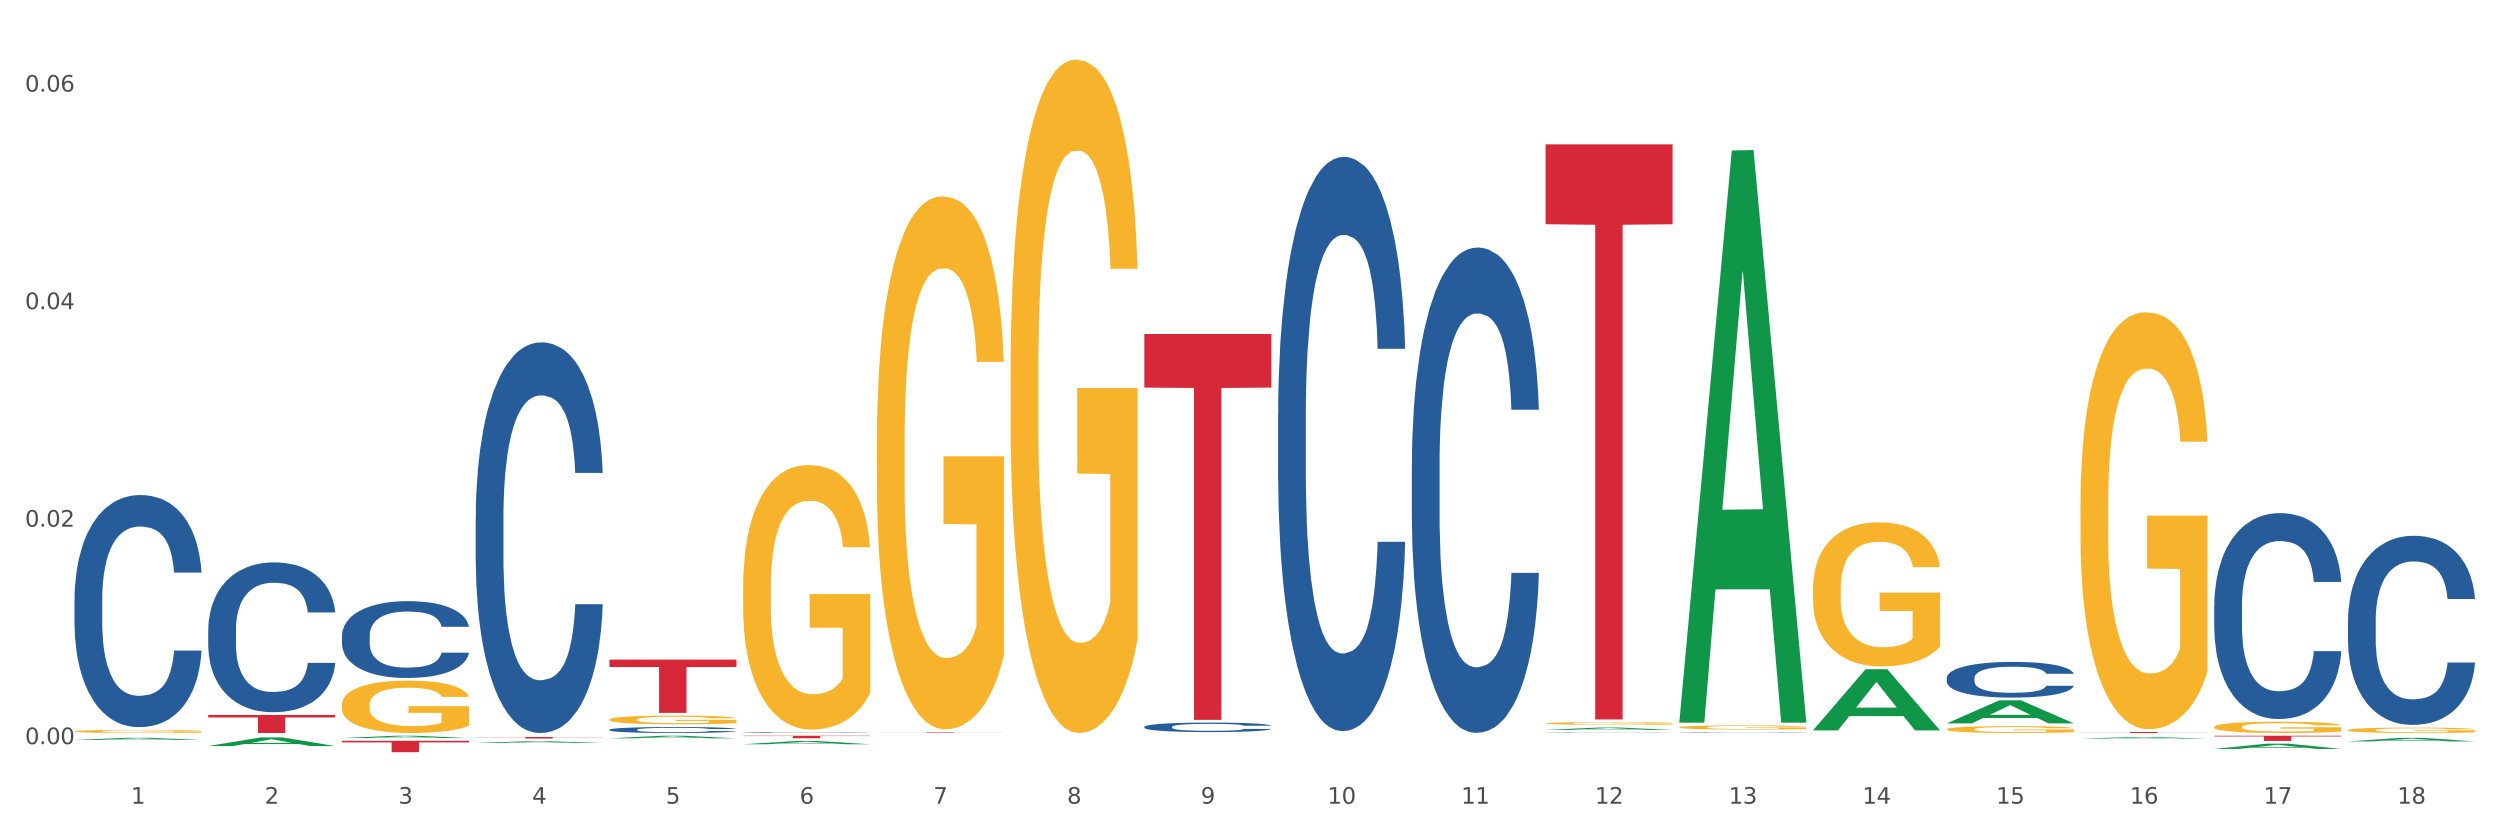 <?xml version="1.0" encoding="utf-8" standalone="no"?>
<!DOCTYPE svg PUBLIC "-//W3C//DTD SVG 1.1//EN"
  "http://www.w3.org/Graphics/SVG/1.1/DTD/svg11.dtd">
<svg xmlns:xlink="http://www.w3.org/1999/xlink" width="1080pt" height="360pt" viewBox="0 0 1080 360" xmlns="http://www.w3.org/2000/svg" version="1.1">
 <rect x="0" y="0" width="1080" height="360" fill="#333333" stroke="none"/>
 <defs>
  <style type="text/css">*{stroke-linejoin: round; stroke-linecap: butt}</style>
 </defs>
 <g id="figure_1">
  <g id="patch_1">
   <path d="M 0 360 
L 1080 360 
L 1080 0 
L 0 0 
z
" style="fill: #ffffff; stroke: #ffffff; stroke-linejoin: miter"/>
  </g>
  <g id="axes_1">
   <g id="matplotlib.axis_1">
    <g id="xtick_1">
     <g id="text_1">
      <!-- 1 -->
      <g style="fill: #4d4d4d" transform="translate(56.563 347.204) scale(0.096 -0.096)">
       <defs>
        <path id="DejaVuSans-31" d="M 794 531 
L 1825 531 
L 1825 4091 
L 703 3866 
L 703 4441 
L 1819 4666 
L 2450 4666 
L 2450 531 
L 3481 531 
L 3481 0 
L 794 0 
L 794 531 
z
" transform="scale(0.016)"/>
       </defs>
       <use xlink:href="#DejaVuSans-31"/>
      </g>
     </g>
    </g>
    <g id="xtick_2">
     <g id="text_2">
      <!-- 2 -->
      <g style="fill: #4d4d4d" transform="translate(114.336 347.204) scale(0.096 -0.096)">
       <defs>
        <path id="DejaVuSans-32" d="M 1228 531 
L 3431 531 
L 3431 0 
L 469 0 
L 469 531 
Q 828 903 1448 1529 
Q 2069 2156 2228 2338 
Q 2531 2678 2651 2914 
Q 2772 3150 2772 3378 
Q 2772 3750 2511 3984 
Q 2250 4219 1831 4219 
Q 1534 4219 1204 4116 
Q 875 4013 500 3803 
L 500 4441 
Q 881 4594 1212 4672 
Q 1544 4750 1819 4750 
Q 2544 4750 2975 4387 
Q 3406 4025 3406 3419 
Q 3406 3131 3298 2873 
Q 3191 2616 2906 2266 
Q 2828 2175 2409 1742 
Q 1991 1309 1228 531 
z
" transform="scale(0.016)"/>
       </defs>
       <use xlink:href="#DejaVuSans-32"/>
      </g>
     </g>
    </g>
    <g id="xtick_3">
     <g id="text_3">
      <!-- 3 -->
      <g style="fill: #4d4d4d" transform="translate(172.109 347.204) scale(0.096 -0.096)">
       <defs>
        <path id="DejaVuSans-33" d="M 2597 2516 
Q 3050 2419 3304 2112 
Q 3559 1806 3559 1356 
Q 3559 666 3084 287 
Q 2609 -91 1734 -91 
Q 1441 -91 1130 -33 
Q 819 25 488 141 
L 488 750 
Q 750 597 1062 519 
Q 1375 441 1716 441 
Q 2309 441 2620 675 
Q 2931 909 2931 1356 
Q 2931 1769 2642 2001 
Q 2353 2234 1838 2234 
L 1294 2234 
L 1294 2753 
L 1863 2753 
Q 2328 2753 2575 2939 
Q 2822 3125 2822 3475 
Q 2822 3834 2567 4026 
Q 2313 4219 1838 4219 
Q 1578 4219 1281 4162 
Q 984 4106 628 3988 
L 628 4550 
Q 988 4650 1302 4700 
Q 1616 4750 1894 4750 
Q 2613 4750 3031 4423 
Q 3450 4097 3450 3541 
Q 3450 3153 3228 2886 
Q 3006 2619 2597 2516 
z
" transform="scale(0.016)"/>
       </defs>
       <use xlink:href="#DejaVuSans-33"/>
      </g>
     </g>
    </g>
    <g id="xtick_4">
     <g id="text_4">
      <!-- 4 -->
      <g style="fill: #4d4d4d" transform="translate(229.882 347.204) scale(0.096 -0.096)">
       <defs>
        <path id="DejaVuSans-34" d="M 2419 4116 
L 825 1625 
L 2419 1625 
L 2419 4116 
z
M 2253 4666 
L 3047 4666 
L 3047 1625 
L 3713 1625 
L 3713 1100 
L 3047 1100 
L 3047 0 
L 2419 0 
L 2419 1100 
L 313 1100 
L 313 1709 
L 2253 4666 
z
" transform="scale(0.016)"/>
       </defs>
       <use xlink:href="#DejaVuSans-34"/>
      </g>
     </g>
    </g>
    <g id="xtick_5">
     <g id="text_5">
      <!-- 5 -->
      <g style="fill: #4d4d4d" transform="translate(287.655 347.204) scale(0.096 -0.096)">
       <defs>
        <path id="DejaVuSans-35" d="M 691 4666 
L 3169 4666 
L 3169 4134 
L 1269 4134 
L 1269 2991 
Q 1406 3038 1543 3061 
Q 1681 3084 1819 3084 
Q 2600 3084 3056 2656 
Q 3513 2228 3513 1497 
Q 3513 744 3044 326 
Q 2575 -91 1722 -91 
Q 1428 -91 1123 -41 
Q 819 9 494 109 
L 494 744 
Q 775 591 1075 516 
Q 1375 441 1709 441 
Q 2250 441 2565 725 
Q 2881 1009 2881 1497 
Q 2881 1984 2565 2268 
Q 2250 2553 1709 2553 
Q 1456 2553 1204 2497 
Q 953 2441 691 2322 
L 691 4666 
z
" transform="scale(0.016)"/>
       </defs>
       <use xlink:href="#DejaVuSans-35"/>
      </g>
     </g>
    </g>
    <g id="xtick_6">
     <g id="text_6">
      <!-- 6 -->
      <g style="fill: #4d4d4d" transform="translate(345.428 347.204) scale(0.096 -0.096)">
       <defs>
        <path id="DejaVuSans-36" d="M 2113 2584 
Q 1688 2584 1439 2293 
Q 1191 2003 1191 1497 
Q 1191 994 1439 701 
Q 1688 409 2113 409 
Q 2538 409 2786 701 
Q 3034 994 3034 1497 
Q 3034 2003 2786 2293 
Q 2538 2584 2113 2584 
z
M 3366 4563 
L 3366 3988 
Q 3128 4100 2886 4159 
Q 2644 4219 2406 4219 
Q 1781 4219 1451 3797 
Q 1122 3375 1075 2522 
Q 1259 2794 1537 2939 
Q 1816 3084 2150 3084 
Q 2853 3084 3261 2657 
Q 3669 2231 3669 1497 
Q 3669 778 3244 343 
Q 2819 -91 2113 -91 
Q 1303 -91 875 529 
Q 447 1150 447 2328 
Q 447 3434 972 4092 
Q 1497 4750 2381 4750 
Q 2619 4750 2861 4703 
Q 3103 4656 3366 4563 
z
" transform="scale(0.016)"/>
       </defs>
       <use xlink:href="#DejaVuSans-36"/>
      </g>
     </g>
    </g>
    <g id="xtick_7">
     <g id="text_7">
      <!-- 7 -->
      <g style="fill: #4d4d4d" transform="translate(403.201 347.204) scale(0.096 -0.096)">
       <defs>
        <path id="DejaVuSans-37" d="M 525 4666 
L 3525 4666 
L 3525 4397 
L 1831 0 
L 1172 0 
L 2766 4134 
L 525 4134 
L 525 4666 
z
" transform="scale(0.016)"/>
       </defs>
       <use xlink:href="#DejaVuSans-37"/>
      </g>
     </g>
    </g>
    <g id="xtick_8">
     <g id="text_8">
      <!-- 8 -->
      <g style="fill: #4d4d4d" transform="translate(460.974 347.204) scale(0.096 -0.096)">
       <defs>
        <path id="DejaVuSans-38" d="M 2034 2216 
Q 1584 2216 1326 1975 
Q 1069 1734 1069 1313 
Q 1069 891 1326 650 
Q 1584 409 2034 409 
Q 2484 409 2743 651 
Q 3003 894 3003 1313 
Q 3003 1734 2745 1975 
Q 2488 2216 2034 2216 
z
M 1403 2484 
Q 997 2584 770 2862 
Q 544 3141 544 3541 
Q 544 4100 942 4425 
Q 1341 4750 2034 4750 
Q 2731 4750 3128 4425 
Q 3525 4100 3525 3541 
Q 3525 3141 3298 2862 
Q 3072 2584 2669 2484 
Q 3125 2378 3379 2068 
Q 3634 1759 3634 1313 
Q 3634 634 3220 271 
Q 2806 -91 2034 -91 
Q 1263 -91 848 271 
Q 434 634 434 1313 
Q 434 1759 690 2068 
Q 947 2378 1403 2484 
z
M 1172 3481 
Q 1172 3119 1398 2916 
Q 1625 2713 2034 2713 
Q 2441 2713 2670 2916 
Q 2900 3119 2900 3481 
Q 2900 3844 2670 4047 
Q 2441 4250 2034 4250 
Q 1625 4250 1398 4047 
Q 1172 3844 1172 3481 
z
" transform="scale(0.016)"/>
       </defs>
       <use xlink:href="#DejaVuSans-38"/>
      </g>
     </g>
    </g>
    <g id="xtick_9">
     <g id="text_9">
      <!-- 9 -->
      <g style="fill: #4d4d4d" transform="translate(518.747 347.204) scale(0.096 -0.096)">
       <defs>
        <path id="DejaVuSans-39" d="M 703 97 
L 703 672 
Q 941 559 1184 500 
Q 1428 441 1663 441 
Q 2288 441 2617 861 
Q 2947 1281 2994 2138 
Q 2813 1869 2534 1725 
Q 2256 1581 1919 1581 
Q 1219 1581 811 2004 
Q 403 2428 403 3163 
Q 403 3881 828 4315 
Q 1253 4750 1959 4750 
Q 2769 4750 3195 4129 
Q 3622 3509 3622 2328 
Q 3622 1225 3098 567 
Q 2575 -91 1691 -91 
Q 1453 -91 1209 -44 
Q 966 3 703 97 
z
M 1959 2075 
Q 2384 2075 2632 2365 
Q 2881 2656 2881 3163 
Q 2881 3666 2632 3958 
Q 2384 4250 1959 4250 
Q 1534 4250 1286 3958 
Q 1038 3666 1038 3163 
Q 1038 2656 1286 2365 
Q 1534 2075 1959 2075 
z
" transform="scale(0.016)"/>
       </defs>
       <use xlink:href="#DejaVuSans-39"/>
      </g>
     </g>
    </g>
    <g id="xtick_10">
     <g id="text_10">
      <!-- 10 -->
      <g style="fill: #4d4d4d" transform="translate(573.466 347.204) scale(0.096 -0.096)">
       <defs>
        <path id="DejaVuSans-30" d="M 2034 4250 
Q 1547 4250 1301 3770 
Q 1056 3291 1056 2328 
Q 1056 1369 1301 889 
Q 1547 409 2034 409 
Q 2525 409 2770 889 
Q 3016 1369 3016 2328 
Q 3016 3291 2770 3770 
Q 2525 4250 2034 4250 
z
M 2034 4750 
Q 2819 4750 3233 4129 
Q 3647 3509 3647 2328 
Q 3647 1150 3233 529 
Q 2819 -91 2034 -91 
Q 1250 -91 836 529 
Q 422 1150 422 2328 
Q 422 3509 836 4129 
Q 1250 4750 2034 4750 
z
" transform="scale(0.016)"/>
       </defs>
       <use xlink:href="#DejaVuSans-31"/>
       <use xlink:href="#DejaVuSans-30" transform="translate(63.623 0)"/>
      </g>
     </g>
    </g>
    <g id="xtick_11">
     <g id="text_11">
      <!-- 11 -->
      <g style="fill: #4d4d4d" transform="translate(631.239 347.204) scale(0.096 -0.096)">
       <use xlink:href="#DejaVuSans-31"/>
       <use xlink:href="#DejaVuSans-31" transform="translate(63.623 0)"/>
      </g>
     </g>
    </g>
    <g id="xtick_12">
     <g id="text_12">
      <!-- 12 -->
      <g style="fill: #4d4d4d" transform="translate(689.012 347.204) scale(0.096 -0.096)">
       <use xlink:href="#DejaVuSans-31"/>
       <use xlink:href="#DejaVuSans-32" transform="translate(63.623 0)"/>
      </g>
     </g>
    </g>
    <g id="xtick_13">
     <g id="text_13">
      <!-- 13 -->
      <g style="fill: #4d4d4d" transform="translate(746.785 347.204) scale(0.096 -0.096)">
       <use xlink:href="#DejaVuSans-31"/>
       <use xlink:href="#DejaVuSans-33" transform="translate(63.623 0)"/>
      </g>
     </g>
    </g>
    <g id="xtick_14">
     <g id="text_14">
      <!-- 14 -->
      <g style="fill: #4d4d4d" transform="translate(804.558 347.204) scale(0.096 -0.096)">
       <use xlink:href="#DejaVuSans-31"/>
       <use xlink:href="#DejaVuSans-34" transform="translate(63.623 0)"/>
      </g>
     </g>
    </g>
    <g id="xtick_15">
     <g id="text_15">
      <!-- 15 -->
      <g style="fill: #4d4d4d" transform="translate(862.331 347.204) scale(0.096 -0.096)">
       <use xlink:href="#DejaVuSans-31"/>
       <use xlink:href="#DejaVuSans-35" transform="translate(63.623 0)"/>
      </g>
     </g>
    </g>
    <g id="xtick_16">
     <g id="text_16">
      <!-- 16 -->
      <g style="fill: #4d4d4d" transform="translate(920.104 347.204) scale(0.096 -0.096)">
       <use xlink:href="#DejaVuSans-31"/>
       <use xlink:href="#DejaVuSans-36" transform="translate(63.623 0)"/>
      </g>
     </g>
    </g>
    <g id="xtick_17">
     <g id="text_17">
      <!-- 17 -->
      <g style="fill: #4d4d4d" transform="translate(977.877 347.204) scale(0.096 -0.096)">
       <use xlink:href="#DejaVuSans-31"/>
       <use xlink:href="#DejaVuSans-37" transform="translate(63.623 0)"/>
      </g>
     </g>
    </g>
    <g id="xtick_18">
     <g id="text_18">
      <!-- 18 -->
      <g style="fill: #4d4d4d" transform="translate(1035.65 347.204) scale(0.096 -0.096)">
       <use xlink:href="#DejaVuSans-31"/>
       <use xlink:href="#DejaVuSans-38" transform="translate(63.623 0)"/>
      </g>
     </g>
    </g>
    <g id="xtick_19"/>
    <g id="xtick_20"/>
    <g id="xtick_21"/>
    <g id="xtick_22"/>
    <g id="xtick_23"/>
    <g id="xtick_24"/>
    <g id="xtick_25"/>
    <g id="xtick_26"/>
    <g id="xtick_27"/>
    <g id="xtick_28"/>
    <g id="xtick_29"/>
    <g id="xtick_30"/>
    <g id="xtick_31"/>
    <g id="xtick_32"/>
    <g id="xtick_33"/>
    <g id="xtick_34"/>
    <g id="xtick_35"/>
   </g>
   <g id="matplotlib.axis_2">
    <g id="ytick_1">
     <g id="text_19">
      <!-- 0.00 -->
      <g style="fill: #4d4d4d" transform="translate(10.8 321.479) scale(0.096 -0.096)">
       <defs>
        <path id="DejaVuSans-2e" d="M 684 794 
L 1344 794 
L 1344 0 
L 684 0 
L 684 794 
z
" transform="scale(0.016)"/>
       </defs>
       <use xlink:href="#DejaVuSans-30"/>
       <use xlink:href="#DejaVuSans-2e" transform="translate(63.623 0)"/>
       <use xlink:href="#DejaVuSans-30" transform="translate(95.41 0)"/>
       <use xlink:href="#DejaVuSans-30" transform="translate(159.033 0)"/>
      </g>
     </g>
    </g>
    <g id="ytick_2">
     <g id="text_20">
      <!-- 0.02 -->
      <g style="fill: #4d4d4d" transform="translate(10.8 227.516) scale(0.096 -0.096)">
       <use xlink:href="#DejaVuSans-30"/>
       <use xlink:href="#DejaVuSans-2e" transform="translate(63.623 0)"/>
       <use xlink:href="#DejaVuSans-30" transform="translate(95.41 0)"/>
       <use xlink:href="#DejaVuSans-32" transform="translate(159.033 0)"/>
      </g>
     </g>
    </g>
    <g id="ytick_3">
     <g id="text_21">
      <!-- 0.04 -->
      <g style="fill: #4d4d4d" transform="translate(10.8 133.553) scale(0.096 -0.096)">
       <use xlink:href="#DejaVuSans-30"/>
       <use xlink:href="#DejaVuSans-2e" transform="translate(63.623 0)"/>
       <use xlink:href="#DejaVuSans-30" transform="translate(95.41 0)"/>
       <use xlink:href="#DejaVuSans-34" transform="translate(159.033 0)"/>
      </g>
     </g>
    </g>
    <g id="ytick_4">
     <g id="text_22">
      <!-- 0.06 -->
      <g style="fill: #4d4d4d" transform="translate(10.8 39.591) scale(0.096 -0.096)">
       <use xlink:href="#DejaVuSans-30"/>
       <use xlink:href="#DejaVuSans-2e" transform="translate(63.623 0)"/>
       <use xlink:href="#DejaVuSans-30" transform="translate(95.41 0)"/>
       <use xlink:href="#DejaVuSans-36" transform="translate(159.033 0)"/>
      </g>
     </g>
    </g>
    <g id="ytick_5"/>
    <g id="ytick_6"/>
    <g id="ytick_7"/>
   </g>
   <g id="PolyCollection_1">
    <path d="M 32.175 319.653 
L 32.232 319.652 
L 54.864 318.731 
L 64.257 318.73 
L 87.059 319.654 
L 76.196 319.654 
L 71.273 319.439 
L 47.905 319.439 
L 47.735 319.443 
L 42.982 319.654 
L 32.175 319.654 
L 32.175 319.653 
L 50.847 319.311 
L 68.331 319.31 
L 59.674 318.927 
L 59.561 318.925 
L 59.447 318.928 
L 50.79 319.31 
L 50.847 319.311 
L 32.175 319.653 
z
" clip-path="url(#p51b29cf313)" style="fill: #109648"/>
    <path d="M 494.359 313.999 
L 494.424 313.995 
L 494.424 313.89 
L 494.618 313.747 
L 495.332 313.484 
L 496.24 313.285 
L 497.797 313.053 
L 498.641 312.955 
L 499.743 312.846 
L 502.014 312.67 
L 504.609 312.52 
L 506.426 312.437 
L 507.788 312.384 
L 510.837 312.291 
L 512.589 312.249 
L 514.405 312.215 
L 515.962 312.193 
L 518.557 312.167 
L 520.633 312.155 
L 523.034 312.152 
L 525.045 312.155 
L 527.705 312.17 
L 531.597 312.215 
L 533.089 312.242 
L 535.1 312.287 
L 537.176 312.347 
L 538.863 312.407 
L 540.809 312.493 
L 542.821 312.606 
L 544.767 312.749 
L 546.129 312.88 
L 547.232 313.019 
L 548.205 313.188 
L 548.919 313.372 
L 549.243 313.526 
L 537.371 313.526 
L 537.047 313.387 
L 536.398 313.237 
L 535.749 313.135 
L 535.036 313.053 
L 533.933 312.959 
L 532.96 312.899 
L 531.338 312.827 
L 529.846 312.782 
L 528.613 312.756 
L 527.121 312.734 
L 523.942 312.711 
L 521.671 312.711 
L 520.244 312.719 
L 518.492 312.737 
L 517 312.764 
L 515.249 312.809 
L 513.886 312.857 
L 512.524 312.921 
L 511.745 312.966 
L 510.578 313.049 
L 509.799 313.116 
L 508.761 313.233 
L 508.177 313.315 
L 507.139 313.529 
L 506.685 313.687 
L 506.49 313.796 
L 506.361 313.916 
L 506.361 314.502 
L 506.75 314.765 
L 507.074 314.877 
L 507.593 315.005 
L 508.566 315.17 
L 509.994 315.331 
L 511.486 315.448 
L 512.718 315.519 
L 513.886 315.572 
L 515.054 315.613 
L 516.481 315.651 
L 517.649 315.673 
L 519.401 315.696 
L 521.477 315.707 
L 523.099 315.707 
L 526.407 315.688 
L 527.899 315.669 
L 529.327 315.643 
L 530.884 315.602 
L 532.116 315.557 
L 532.83 315.523 
L 533.998 315.452 
L 534.906 315.376 
L 535.684 315.29 
L 536.203 315.215 
L 536.787 315.102 
L 537.241 314.975 
L 537.371 314.907 
L 549.243 314.907 
L 548.984 315.042 
L 548.53 315.174 
L 547.621 315.35 
L 546.908 315.452 
L 545.805 315.575 
L 544.637 315.681 
L 543.015 315.797 
L 541.523 315.883 
L 539.966 315.958 
L 538.279 316.026 
L 535.23 316.12 
L 534.127 316.146 
L 531.792 316.191 
L 529.975 316.217 
L 527.315 316.244 
L 524.591 316.259 
L 521.736 316.262 
L 519.206 316.255 
L 516.416 316.232 
L 514.665 316.21 
L 512.718 316.176 
L 510.448 316.124 
L 508.307 316.06 
L 506.296 315.985 
L 504.414 315.898 
L 502.663 315.801 
L 500.392 315.639 
L 498.705 315.482 
L 497.473 315.335 
L 496.629 315.211 
L 495.786 315.054 
L 495.332 314.945 
L 494.618 314.682 
L 494.359 314.438 
L 494.359 313.999 
z
" clip-path="url(#p51b29cf313)" style="fill: #255c99"/>
    <path d="M 321.04 316.487 
L 321.105 316.487 
L 321.105 316.479 
L 321.299 316.468 
L 322.013 316.447 
L 322.921 316.432 
L 324.478 316.414 
L 325.322 316.406 
L 326.425 316.398 
L 328.695 316.384 
L 331.29 316.372 
L 333.107 316.366 
L 334.469 316.362 
L 337.518 316.354 
L 339.27 316.351 
L 341.086 316.348 
L 342.643 316.347 
L 345.238 316.345 
L 347.314 316.344 
L 349.715 316.343 
L 351.726 316.344 
L 354.386 316.345 
L 358.278 316.348 
L 359.77 316.35 
L 361.781 316.354 
L 363.857 316.359 
L 365.544 316.363 
L 367.49 316.37 
L 369.502 316.379 
L 371.448 316.39 
L 372.81 316.4 
L 373.913 316.411 
L 374.886 316.424 
L 375.6 316.438 
L 375.924 316.45 
L 364.052 316.45 
L 363.728 316.44 
L 363.079 316.428 
L 362.43 316.42 
L 361.717 316.414 
L 360.614 316.406 
L 359.641 316.402 
L 358.019 316.396 
L 356.527 316.393 
L 355.294 316.391 
L 353.802 316.389 
L 350.623 316.387 
L 348.352 316.387 
L 346.925 316.388 
L 345.173 316.389 
L 343.681 316.391 
L 341.93 316.395 
L 340.567 316.398 
L 339.205 316.403 
L 338.426 316.407 
L 337.259 316.413 
L 336.48 316.419 
L 335.442 316.428 
L 334.858 316.434 
L 333.82 316.451 
L 333.366 316.463 
L 333.172 316.472 
L 333.042 316.481 
L 333.042 316.527 
L 333.431 316.547 
L 333.755 316.556 
L 334.274 316.566 
L 335.248 316.579 
L 336.675 316.591 
L 338.167 316.6 
L 339.4 316.606 
L 340.567 316.61 
L 341.735 316.613 
L 343.162 316.616 
L 344.33 316.618 
L 346.082 316.619 
L 348.158 316.62 
L 349.78 316.62 
L 353.088 316.619 
L 354.58 316.617 
L 356.008 316.615 
L 357.565 316.612 
L 358.797 316.609 
L 359.511 316.606 
L 360.679 316.6 
L 361.587 316.595 
L 362.365 316.588 
L 362.884 316.582 
L 363.468 316.573 
L 363.922 316.563 
L 364.052 316.558 
L 375.924 316.558 
L 375.665 316.569 
L 375.211 316.579 
L 374.302 316.593 
L 373.589 316.6 
L 372.486 316.61 
L 371.318 316.618 
L 369.696 316.627 
L 368.204 316.634 
L 366.647 316.64 
L 364.96 316.645 
L 361.911 316.653 
L 360.808 316.655 
L 358.473 316.658 
L 356.656 316.66 
L 353.996 316.662 
L 351.272 316.663 
L 348.417 316.664 
L 345.887 316.663 
L 343.097 316.661 
L 341.346 316.66 
L 339.4 316.657 
L 337.129 316.653 
L 334.988 316.648 
L 332.977 316.642 
L 331.096 316.635 
L 329.344 316.628 
L 327.073 316.615 
L 325.387 316.603 
L 324.154 316.591 
L 323.311 316.582 
L 322.467 316.569 
L 322.013 316.561 
L 321.299 316.541 
L 321.04 316.522 
L 321.04 316.487 
z
" clip-path="url(#p51b29cf313)" style="fill: #255c99"/>
    <path d="M 263.267 315.234 
L 263.332 315.232 
L 263.332 315.166 
L 263.526 315.076 
L 264.24 314.91 
L 265.148 314.784 
L 266.705 314.637 
L 267.549 314.576 
L 268.652 314.507 
L 270.922 314.395 
L 273.517 314.301 
L 275.334 314.249 
L 276.696 314.215 
L 279.745 314.156 
L 281.497 314.13 
L 283.313 314.109 
L 284.87 314.094 
L 287.465 314.078 
L 289.541 314.071 
L 291.942 314.068 
L 293.953 314.071 
L 296.613 314.08 
L 300.505 314.109 
L 301.997 314.125 
L 304.008 314.154 
L 306.084 314.192 
L 307.771 314.23 
L 309.717 314.284 
L 311.729 314.355 
L 313.675 314.445 
L 315.037 314.528 
L 316.14 314.616 
L 317.113 314.723 
L 317.827 314.839 
L 318.151 314.936 
L 306.279 314.936 
L 305.955 314.848 
L 305.306 314.753 
L 304.657 314.689 
L 303.944 314.637 
L 302.841 314.578 
L 301.868 314.54 
L 300.246 314.495 
L 298.754 314.467 
L 297.521 314.45 
L 296.029 314.436 
L 292.85 314.422 
L 290.579 314.422 
L 289.152 314.426 
L 287.4 314.438 
L 285.908 314.455 
L 284.157 314.483 
L 282.794 314.514 
L 281.432 314.554 
L 280.653 314.583 
L 279.486 314.635 
L 278.707 314.678 
L 277.669 314.751 
L 277.085 314.803 
L 276.047 314.938 
L 275.593 315.038 
L 275.399 315.106 
L 275.269 315.182 
L 275.269 315.552 
L 275.658 315.718 
L 275.982 315.789 
L 276.501 315.87 
L 277.475 315.974 
L 278.902 316.076 
L 280.394 316.149 
L 281.627 316.194 
L 282.794 316.228 
L 283.962 316.254 
L 285.389 316.277 
L 286.557 316.292 
L 288.309 316.306 
L 290.385 316.313 
L 292.007 316.313 
L 295.315 316.301 
L 296.807 316.289 
L 298.235 316.273 
L 299.792 316.247 
L 301.024 316.218 
L 301.738 316.197 
L 302.906 316.152 
L 303.814 316.104 
L 304.592 316.05 
L 305.111 316.002 
L 305.695 315.931 
L 306.149 315.851 
L 306.279 315.808 
L 318.151 315.808 
L 317.892 315.893 
L 317.438 315.976 
L 316.529 316.088 
L 315.816 316.152 
L 314.713 316.23 
L 313.545 316.296 
L 311.923 316.37 
L 310.431 316.424 
L 308.874 316.472 
L 307.187 316.514 
L 304.138 316.574 
L 303.035 316.59 
L 300.7 316.619 
L 298.883 316.635 
L 296.223 316.652 
L 293.499 316.661 
L 290.644 316.664 
L 288.114 316.659 
L 285.324 316.645 
L 283.573 316.63 
L 281.627 316.609 
L 279.356 316.576 
L 277.215 316.536 
L 275.204 316.488 
L 273.323 316.434 
L 271.571 316.372 
L 269.3 316.27 
L 267.614 316.171 
L 266.381 316.078 
L 265.538 316 
L 264.694 315.9 
L 264.24 315.832 
L 263.526 315.666 
L 263.267 315.512 
L 263.267 315.234 
z
" clip-path="url(#p51b29cf313)" style="fill: #255c99"/>
    <path d="M 205.494 223.726 
L 205.559 223.572 
L 205.559 219.256 
L 205.753 213.4 
L 206.467 202.611 
L 207.375 194.442 
L 208.932 184.887 
L 209.776 180.879 
L 210.879 176.41 
L 213.149 169.166 
L 215.744 163.001 
L 217.561 159.61 
L 218.923 157.452 
L 221.972 153.599 
L 223.724 151.904 
L 225.54 150.517 
L 227.097 149.592 
L 229.692 148.513 
L 231.768 148.051 
L 234.169 147.897 
L 236.18 148.051 
L 238.84 148.667 
L 242.732 150.517 
L 244.224 151.596 
L 246.236 153.445 
L 248.312 155.911 
L 249.998 158.377 
L 251.945 161.922 
L 253.956 166.546 
L 255.902 172.402 
L 257.264 177.797 
L 258.367 183.499 
L 259.34 190.435 
L 260.054 197.987 
L 260.378 204.306 
L 248.506 204.306 
L 248.182 198.604 
L 247.533 192.439 
L 246.884 188.277 
L 246.171 184.887 
L 245.068 181.033 
L 244.095 178.567 
L 242.473 175.639 
L 240.981 173.79 
L 239.748 172.711 
L 238.256 171.786 
L 235.077 170.861 
L 232.806 170.861 
L 231.379 171.169 
L 229.627 171.94 
L 228.135 173.019 
L 226.384 174.868 
L 225.021 176.872 
L 223.659 179.492 
L 222.88 181.342 
L 221.713 184.732 
L 220.934 187.507 
L 219.896 192.285 
L 219.312 195.675 
L 218.274 204.46 
L 217.82 210.934 
L 217.626 215.403 
L 217.496 220.335 
L 217.496 244.379 
L 217.885 255.168 
L 218.209 259.791 
L 218.728 265.032 
L 219.702 271.813 
L 221.129 278.441 
L 222.621 283.218 
L 223.854 286.147 
L 225.021 288.305 
L 226.189 290 
L 227.616 291.541 
L 228.784 292.466 
L 230.536 293.391 
L 232.612 293.853 
L 234.234 293.853 
L 237.542 293.082 
L 239.034 292.312 
L 240.462 291.233 
L 242.019 289.538 
L 243.251 287.688 
L 243.965 286.301 
L 245.133 283.373 
L 246.041 280.29 
L 246.819 276.745 
L 247.338 273.663 
L 247.922 269.039 
L 248.376 263.799 
L 248.506 261.024 
L 260.378 261.024 
L 260.119 266.573 
L 259.665 271.967 
L 258.756 279.211 
L 258.043 283.373 
L 256.94 288.459 
L 255.772 292.774 
L 254.15 297.552 
L 252.658 301.097 
L 251.101 304.18 
L 249.414 306.954 
L 246.365 310.807 
L 245.262 311.886 
L 242.927 313.735 
L 241.11 314.814 
L 238.45 315.893 
L 235.726 316.51 
L 232.871 316.664 
L 230.341 316.355 
L 227.551 315.431 
L 225.8 314.506 
L 223.854 313.119 
L 221.583 310.961 
L 219.442 308.341 
L 217.431 305.258 
L 215.55 301.714 
L 213.798 297.706 
L 211.527 291.079 
L 209.841 284.606 
L 208.608 278.595 
L 207.765 273.509 
L 206.921 267.035 
L 206.467 262.566 
L 205.753 251.777 
L 205.494 241.759 
L 205.494 223.726 
z
" clip-path="url(#p51b29cf313)" style="fill: #255c99"/>
    <path d="M 147.721 274.61 
L 147.786 274.58 
L 147.786 273.731 
L 147.98 272.58 
L 148.694 270.459 
L 149.602 268.853 
L 151.159 266.974 
L 152.003 266.186 
L 153.106 265.307 
L 155.376 263.883 
L 157.971 262.671 
L 159.788 262.004 
L 161.15 261.58 
L 164.199 260.822 
L 165.951 260.489 
L 167.767 260.216 
L 169.324 260.034 
L 171.919 259.822 
L 173.995 259.731 
L 176.396 259.701 
L 178.407 259.731 
L 181.067 259.852 
L 184.959 260.216 
L 186.451 260.428 
L 188.463 260.792 
L 190.539 261.277 
L 192.225 261.762 
L 194.172 262.459 
L 196.183 263.368 
L 198.129 264.519 
L 199.491 265.58 
L 200.594 266.701 
L 201.567 268.065 
L 202.281 269.55 
L 202.605 270.792 
L 190.733 270.792 
L 190.409 269.671 
L 189.76 268.459 
L 189.111 267.64 
L 188.398 266.974 
L 187.295 266.216 
L 186.322 265.731 
L 184.7 265.156 
L 183.208 264.792 
L 181.975 264.58 
L 180.483 264.398 
L 177.304 264.216 
L 175.033 264.216 
L 173.606 264.277 
L 171.854 264.428 
L 170.362 264.64 
L 168.611 265.004 
L 167.248 265.398 
L 165.886 265.913 
L 165.107 266.277 
L 163.94 266.943 
L 163.161 267.489 
L 162.123 268.428 
L 161.539 269.095 
L 160.501 270.822 
L 160.047 272.095 
L 159.853 272.974 
L 159.723 273.944 
L 159.723 278.671 
L 160.112 280.792 
L 160.436 281.701 
L 160.955 282.732 
L 161.929 284.065 
L 163.356 285.368 
L 164.848 286.307 
L 166.081 286.883 
L 167.248 287.307 
L 168.416 287.641 
L 169.843 287.944 
L 171.011 288.126 
L 172.763 288.307 
L 174.839 288.398 
L 176.461 288.398 
L 179.769 288.247 
L 181.261 288.095 
L 182.689 287.883 
L 184.246 287.55 
L 185.478 287.186 
L 186.192 286.913 
L 187.36 286.338 
L 188.268 285.732 
L 189.046 285.035 
L 189.565 284.429 
L 190.149 283.519 
L 190.603 282.489 
L 190.733 281.944 
L 202.605 281.944 
L 202.346 283.035 
L 201.892 284.095 
L 200.983 285.519 
L 200.27 286.338 
L 199.167 287.338 
L 197.999 288.186 
L 196.377 289.126 
L 194.885 289.823 
L 193.328 290.429 
L 191.641 290.974 
L 188.592 291.732 
L 187.489 291.944 
L 185.154 292.307 
L 183.337 292.52 
L 180.678 292.732 
L 177.953 292.853 
L 175.098 292.883 
L 172.568 292.823 
L 169.778 292.641 
L 168.027 292.459 
L 166.081 292.186 
L 163.81 291.762 
L 161.669 291.247 
L 159.658 290.641 
L 157.777 289.944 
L 156.025 289.156 
L 153.754 287.853 
L 152.068 286.58 
L 150.835 285.398 
L 149.992 284.398 
L 149.148 283.125 
L 148.694 282.247 
L 147.98 280.125 
L 147.721 278.156 
L 147.721 274.61 
z
" clip-path="url(#p51b29cf313)" style="fill: #255c99"/>
    <path d="M 89.948 272.042 
L 90.013 271.983 
L 90.013 270.328 
L 90.207 268.082 
L 90.921 263.945 
L 91.829 260.812 
L 93.386 257.148 
L 94.23 255.611 
L 95.333 253.897 
L 97.603 251.12 
L 100.198 248.756 
L 102.015 247.455 
L 103.377 246.628 
L 106.426 245.15 
L 108.178 244.5 
L 109.994 243.968 
L 111.551 243.614 
L 114.146 243.2 
L 116.222 243.023 
L 118.623 242.964 
L 120.634 243.023 
L 123.294 243.259 
L 127.186 243.968 
L 128.678 244.382 
L 130.69 245.091 
L 132.766 246.037 
L 134.452 246.982 
L 136.399 248.342 
L 138.41 250.115 
L 140.356 252.361 
L 141.718 254.429 
L 142.821 256.616 
L 143.794 259.276 
L 144.508 262.172 
L 144.832 264.595 
L 132.96 264.595 
L 132.636 262.408 
L 131.987 260.044 
L 131.338 258.448 
L 130.625 257.148 
L 129.522 255.671 
L 128.549 254.725 
L 126.927 253.602 
L 125.435 252.893 
L 124.202 252.479 
L 122.71 252.124 
L 119.531 251.77 
L 117.26 251.77 
L 115.833 251.888 
L 114.082 252.184 
L 112.589 252.597 
L 110.838 253.306 
L 109.475 254.075 
L 108.113 255.08 
L 107.335 255.789 
L 106.167 257.089 
L 105.388 258.153 
L 104.35 259.985 
L 103.766 261.285 
L 102.728 264.654 
L 102.274 267.136 
L 102.08 268.85 
L 101.95 270.742 
L 101.95 279.962 
L 102.339 284.099 
L 102.663 285.872 
L 103.183 287.881 
L 104.156 290.482 
L 105.583 293.023 
L 107.075 294.855 
L 108.308 295.978 
L 109.475 296.806 
L 110.643 297.456 
L 112.07 298.047 
L 113.238 298.402 
L 114.99 298.756 
L 117.066 298.934 
L 118.688 298.934 
L 121.996 298.638 
L 123.488 298.342 
L 124.916 297.929 
L 126.473 297.279 
L 127.705 296.569 
L 128.419 296.038 
L 129.587 294.915 
L 130.495 293.733 
L 131.273 292.373 
L 131.792 291.191 
L 132.376 289.418 
L 132.83 287.409 
L 132.96 286.345 
L 144.832 286.345 
L 144.573 288.472 
L 144.119 290.541 
L 143.21 293.319 
L 142.497 294.915 
L 141.394 296.865 
L 140.226 298.52 
L 138.604 300.352 
L 137.112 301.711 
L 135.555 302.893 
L 133.868 303.957 
L 130.819 305.435 
L 129.716 305.849 
L 127.381 306.558 
L 125.564 306.971 
L 122.905 307.385 
L 120.18 307.622 
L 117.325 307.681 
L 114.795 307.562 
L 112.006 307.208 
L 110.254 306.853 
L 108.308 306.321 
L 106.037 305.494 
L 103.896 304.489 
L 101.885 303.307 
L 100.004 301.948 
L 98.252 300.411 
L 95.981 297.87 
L 94.295 295.387 
L 93.062 293.082 
L 92.219 291.132 
L 91.375 288.65 
L 90.921 286.936 
L 90.207 282.799 
L 89.948 278.957 
L 89.948 272.042 
z
" clip-path="url(#p51b29cf313)" style="fill: #255c99"/>
    <path d="M 32.175 258.91 
L 32.24 258.818 
L 32.24 256.254 
L 32.434 252.774 
L 33.148 246.363 
L 34.056 241.51 
L 35.613 235.832 
L 36.457 233.451 
L 37.56 230.795 
L 39.83 226.491 
L 42.425 222.828 
L 44.242 220.813 
L 45.604 219.531 
L 48.653 217.242 
L 50.405 216.234 
L 52.221 215.41 
L 53.778 214.861 
L 56.373 214.22 
L 58.449 213.945 
L 60.85 213.853 
L 62.861 213.945 
L 65.521 214.311 
L 69.413 215.41 
L 70.905 216.051 
L 72.917 217.15 
L 74.993 218.615 
L 76.679 220.081 
L 78.626 222.187 
L 80.637 224.934 
L 82.583 228.414 
L 83.945 231.619 
L 85.048 235.008 
L 86.021 239.129 
L 86.735 243.616 
L 87.059 247.371 
L 75.187 247.371 
L 74.863 243.982 
L 74.214 240.319 
L 73.565 237.847 
L 72.852 235.832 
L 71.749 233.543 
L 70.776 232.077 
L 69.154 230.337 
L 67.662 229.238 
L 66.429 228.597 
L 64.937 228.048 
L 61.758 227.498 
L 59.487 227.498 
L 58.06 227.682 
L 56.309 228.139 
L 54.816 228.781 
L 53.065 229.879 
L 51.702 231.07 
L 50.34 232.627 
L 49.562 233.726 
L 48.394 235.74 
L 47.615 237.389 
L 46.577 240.228 
L 45.993 242.242 
L 44.955 247.462 
L 44.501 251.309 
L 44.307 253.964 
L 44.177 256.895 
L 44.177 271.181 
L 44.566 277.592 
L 44.891 280.339 
L 45.41 283.453 
L 46.383 287.482 
L 47.81 291.42 
L 49.302 294.259 
L 50.535 295.999 
L 51.702 297.281 
L 52.87 298.288 
L 54.297 299.204 
L 55.465 299.753 
L 57.217 300.303 
L 59.293 300.578 
L 60.915 300.578 
L 64.223 300.12 
L 65.715 299.662 
L 67.143 299.021 
L 68.7 298.013 
L 69.932 296.914 
L 70.646 296.09 
L 71.814 294.35 
L 72.722 292.519 
L 73.5 290.412 
L 74.019 288.581 
L 74.603 285.834 
L 75.057 282.72 
L 75.187 281.071 
L 87.059 281.071 
L 86.8 284.368 
L 86.346 287.574 
L 85.437 291.878 
L 84.724 294.35 
L 83.621 297.372 
L 82.453 299.937 
L 80.831 302.775 
L 79.339 304.882 
L 77.782 306.713 
L 76.095 308.362 
L 73.046 310.651 
L 71.943 311.292 
L 69.608 312.391 
L 67.791 313.032 
L 65.132 313.673 
L 62.407 314.04 
L 59.552 314.131 
L 57.022 313.948 
L 54.233 313.398 
L 52.481 312.849 
L 50.535 312.025 
L 48.264 310.743 
L 46.123 309.186 
L 44.112 307.354 
L 42.231 305.248 
L 40.479 302.867 
L 38.208 298.929 
L 36.522 295.083 
L 35.289 291.511 
L 34.446 288.489 
L 33.602 284.643 
L 33.148 281.987 
L 32.434 275.577 
L 32.175 269.624 
L 32.175 258.91 
z
" clip-path="url(#p51b29cf313)" style="fill: #255c99"/>
    <path d="M 32.175 315.93 
L 32.24 315.929 
L 32.24 315.884 
L 32.369 315.845 
L 33.017 315.752 
L 33.989 315.674 
L 34.702 315.633 
L 35.415 315.6 
L 36.257 315.566 
L 37.294 315.531 
L 39.173 315.48 
L 40.34 315.454 
L 41.765 315.426 
L 44.357 315.387 
L 46.236 315.364 
L 48.18 315.346 
L 51.355 315.323 
L 53.429 315.313 
L 55.632 315.306 
L 58.289 315.301 
L 60.298 315.299 
L 64.704 315.303 
L 68.462 315.314 
L 70.277 315.323 
L 72.609 315.338 
L 73.84 315.348 
L 75.849 315.368 
L 77.923 315.394 
L 79.348 315.417 
L 81.487 315.459 
L 83.107 315.501 
L 84.597 315.554 
L 85.375 315.59 
L 85.958 315.623 
L 86.476 315.662 
L 86.995 315.723 
L 75.331 315.723 
L 74.877 315.679 
L 74.164 315.638 
L 73.128 315.598 
L 72.22 315.574 
L 70.665 315.542 
L 69.24 315.522 
L 67.749 315.507 
L 65.935 315.495 
L 64.509 315.489 
L 62.501 315.484 
L 58.548 315.485 
L 55.891 315.495 
L 54.077 315.507 
L 52.911 315.519 
L 51.874 315.531 
L 50.707 315.549 
L 49.347 315.575 
L 48.375 315.598 
L 47.403 315.628 
L 46.625 315.658 
L 45.912 315.693 
L 45.329 315.73 
L 44.876 315.769 
L 44.487 315.816 
L 44.163 315.895 
L 44.163 316.066 
L 44.292 316.104 
L 44.616 316.155 
L 45.005 316.194 
L 45.653 316.24 
L 46.236 316.271 
L 47.338 316.316 
L 48.569 316.353 
L 49.541 316.377 
L 50.513 316.397 
L 52.198 316.424 
L 54.077 316.447 
L 55.697 316.461 
L 57.9 316.473 
L 59.39 316.478 
L 60.686 316.481 
L 63.861 316.481 
L 66.129 316.477 
L 68.657 316.468 
L 70.601 316.457 
L 72.22 316.443 
L 74.035 316.421 
L 75.201 316.4 
L 75.201 316.139 
L 60.946 316.138 
L 60.946 315.965 
L 87.059 315.965 
L 87.059 316.473 
L 85.958 316.499 
L 84.727 316.523 
L 83.431 316.544 
L 81.487 316.57 
L 79.154 316.595 
L 77.08 316.613 
L 74.877 316.628 
L 72.285 316.641 
L 68.916 316.654 
L 66.842 316.659 
L 64.25 316.662 
L 61.205 316.664 
L 58.548 316.661 
L 55.956 316.655 
L 53.235 316.644 
L 50.578 316.628 
L 48.569 316.611 
L 46.56 316.591 
L 44.422 316.565 
L 42.737 316.54 
L 41.441 316.518 
L 40.016 316.489 
L 38.46 316.452 
L 37.294 316.418 
L 36.257 316.383 
L 35.156 316.338 
L 34.378 316.3 
L 33.601 316.251 
L 33.147 316.215 
L 32.629 316.159 
L 32.24 316.081 
L 32.175 315.93 
z
" clip-path="url(#p51b29cf313)" style="fill: #f7b32b"/>
    <path d="M 263.267 310.869 
L 263.332 310.865 
L 263.332 310.741 
L 263.461 310.634 
L 264.109 310.375 
L 265.081 310.162 
L 265.794 310.048 
L 266.507 309.955 
L 267.349 309.861 
L 268.386 309.765 
L 270.265 309.624 
L 271.432 309.551 
L 272.857 309.475 
L 275.449 309.365 
L 277.328 309.303 
L 279.272 309.251 
L 282.447 309.189 
L 284.521 309.161 
L 286.724 309.141 
L 289.381 309.127 
L 291.389 309.123 
L 295.796 309.134 
L 299.554 309.165 
L 301.368 309.189 
L 303.701 309.23 
L 304.932 309.258 
L 306.941 309.313 
L 309.015 309.386 
L 310.44 309.448 
L 312.579 309.565 
L 314.199 309.682 
L 315.689 309.827 
L 316.466 309.927 
L 317.05 310.02 
L 317.568 310.127 
L 318.086 310.296 
L 306.423 310.296 
L 305.969 310.175 
L 305.256 310.062 
L 304.22 309.951 
L 303.312 309.882 
L 301.757 309.796 
L 300.332 309.741 
L 298.841 309.699 
L 297.027 309.665 
L 295.601 309.648 
L 293.593 309.634 
L 289.64 309.637 
L 286.983 309.665 
L 285.169 309.699 
L 284.002 309.73 
L 282.966 309.765 
L 281.799 309.813 
L 280.439 309.886 
L 279.467 309.951 
L 278.495 310.034 
L 277.717 310.117 
L 277.004 310.213 
L 276.421 310.317 
L 275.967 310.424 
L 275.579 310.555 
L 275.255 310.772 
L 275.255 311.245 
L 275.384 311.351 
L 275.708 311.493 
L 276.097 311.6 
L 276.745 311.727 
L 277.328 311.814 
L 278.43 311.938 
L 279.661 312.041 
L 280.633 312.107 
L 281.605 312.162 
L 283.29 312.238 
L 285.169 312.3 
L 286.789 312.338 
L 288.992 312.372 
L 290.482 312.386 
L 291.778 312.393 
L 294.953 312.393 
L 297.221 312.383 
L 299.748 312.359 
L 301.692 312.328 
L 303.312 312.29 
L 305.127 312.228 
L 306.293 312.169 
L 306.293 311.448 
L 292.037 311.445 
L 292.037 310.965 
L 318.151 310.965 
L 318.151 312.372 
L 317.05 312.445 
L 315.819 312.51 
L 314.523 312.569 
L 312.579 312.641 
L 310.246 312.71 
L 308.172 312.759 
L 305.969 312.8 
L 303.377 312.838 
L 300.008 312.873 
L 297.934 312.886 
L 295.342 312.897 
L 292.297 312.9 
L 289.64 312.893 
L 287.048 312.876 
L 284.326 312.845 
L 281.67 312.8 
L 279.661 312.755 
L 277.652 312.7 
L 275.514 312.628 
L 273.829 312.559 
L 272.533 312.497 
L 271.108 312.417 
L 269.552 312.314 
L 268.386 312.221 
L 267.349 312.124 
L 266.248 312 
L 265.47 311.893 
L 264.692 311.758 
L 264.239 311.658 
L 263.721 311.503 
L 263.332 311.286 
L 263.267 310.869 
z
" clip-path="url(#p51b29cf313)" style="fill: #f7b32b"/>
    <path d="M 147.721 320.019 
L 202.605 320.019 
L 202.605 320.704 
L 181.016 320.709 
L 181.016 324.95 
L 169.18 324.95 
L 169.18 320.709 
L 147.721 320.704 
L 147.721 320.024 
L 147.721 320.019 
z
" clip-path="url(#p51b29cf313)" style="fill: #d62839"/>
    <path d="M 205.494 318.374 
L 260.378 318.374 
L 260.378 318.467 
L 238.789 318.468 
L 238.789 319.045 
L 226.953 319.045 
L 226.953 318.468 
L 205.494 318.467 
L 205.494 318.374 
L 205.494 318.374 
z
" clip-path="url(#p51b29cf313)" style="fill: #d62839"/>
    <path d="M 263.267 284.959 
L 318.151 284.959 
L 318.151 288.155 
L 296.562 288.176 
L 296.562 307.955 
L 284.726 307.955 
L 284.726 288.176 
L 263.267 288.155 
L 263.267 284.981 
L 263.267 284.959 
z
" clip-path="url(#p51b29cf313)" style="fill: #d62839"/>
    <path d="M 321.04 317.832 
L 375.924 317.832 
L 375.924 317.986 
L 354.335 317.987 
L 354.335 318.944 
L 342.499 318.944 
L 342.499 317.987 
L 321.04 317.986 
L 321.04 317.833 
L 321.04 317.832 
z
" clip-path="url(#p51b29cf313)" style="fill: #d62839"/>
    <path d="M 552.132 179.229 
L 552.197 179.003 
L 552.197 172.66 
L 552.391 164.051 
L 553.105 148.192 
L 554.013 136.185 
L 555.57 122.139 
L 556.414 116.249 
L 557.516 109.679 
L 559.787 99.031 
L 562.382 89.969 
L 564.199 84.985 
L 565.561 81.814 
L 568.61 76.15 
L 570.362 73.658 
L 572.178 71.619 
L 573.735 70.26 
L 576.33 68.674 
L 578.406 67.994 
L 580.807 67.768 
L 582.818 67.994 
L 585.478 68.9 
L 589.37 71.619 
L 590.862 73.205 
L 592.873 75.923 
L 594.949 79.548 
L 596.636 83.173 
L 598.582 88.384 
L 600.594 95.18 
L 602.54 103.789 
L 603.902 111.718 
L 605.005 120.1 
L 605.978 130.295 
L 606.692 141.396 
L 607.016 150.684 
L 595.144 150.684 
L 594.82 142.302 
L 594.171 133.24 
L 593.522 127.123 
L 592.809 122.139 
L 591.706 116.476 
L 590.733 112.851 
L 589.111 108.546 
L 587.619 105.828 
L 586.386 104.242 
L 584.894 102.883 
L 581.715 101.523 
L 579.444 101.523 
L 578.017 101.976 
L 576.265 103.109 
L 574.773 104.695 
L 573.022 107.414 
L 571.659 110.359 
L 570.297 114.21 
L 569.518 116.929 
L 568.351 121.913 
L 567.572 125.991 
L 566.534 133.014 
L 565.95 137.998 
L 564.912 150.911 
L 564.458 160.426 
L 564.263 166.996 
L 564.134 174.245 
L 564.134 209.587 
L 564.523 225.445 
L 564.847 232.242 
L 565.366 239.944 
L 566.339 249.913 
L 567.767 259.654 
L 569.259 266.677 
L 570.491 270.982 
L 571.659 274.153 
L 572.827 276.645 
L 574.254 278.911 
L 575.422 280.27 
L 577.174 281.629 
L 579.25 282.309 
L 580.871 282.309 
L 584.18 281.176 
L 585.672 280.044 
L 587.1 278.458 
L 588.657 275.966 
L 589.889 273.247 
L 590.603 271.208 
L 591.771 266.904 
L 592.679 262.373 
L 593.457 257.162 
L 593.976 252.631 
L 594.56 245.835 
L 595.014 238.132 
L 595.144 234.054 
L 607.016 234.054 
L 606.757 242.21 
L 606.303 250.139 
L 605.394 260.787 
L 604.681 266.904 
L 603.578 274.38 
L 602.41 280.723 
L 600.788 287.746 
L 599.296 292.957 
L 597.739 297.488 
L 596.052 301.566 
L 593.003 307.229 
L 591.9 308.815 
L 589.565 311.534 
L 587.748 313.12 
L 585.088 314.706 
L 582.364 315.612 
L 579.509 315.838 
L 576.979 315.385 
L 574.189 314.026 
L 572.438 312.667 
L 570.491 310.628 
L 568.221 307.456 
L 566.08 303.605 
L 564.069 299.074 
L 562.187 293.863 
L 560.436 287.973 
L 558.165 278.231 
L 556.478 268.716 
L 555.246 259.881 
L 554.402 252.405 
L 553.559 242.89 
L 553.105 236.32 
L 552.391 220.461 
L 552.132 205.736 
L 552.132 179.229 
z
" clip-path="url(#p51b29cf313)" style="fill: #255c99"/>
    <path d="M 378.813 316.244 
L 433.697 316.244 
L 433.697 316.276 
L 412.108 316.276 
L 412.108 316.474 
L 400.272 316.474 
L 400.272 316.276 
L 378.813 316.276 
L 378.813 316.244 
L 378.813 316.244 
z
" clip-path="url(#p51b29cf313)" style="fill: #d62839"/>
    <path d="M 667.678 62.342 
L 722.562 62.342 
L 722.562 96.869 
L 700.973 97.102 
L 700.973 310.796 
L 689.137 310.796 
L 689.137 97.102 
L 667.678 96.869 
L 667.678 62.576 
L 667.678 62.342 
z
" clip-path="url(#p51b29cf313)" style="fill: #d62839"/>
    <path d="M 898.77 316.217 
L 953.654 316.217 
L 953.654 316.279 
L 932.064 316.279 
L 932.064 316.664 
L 920.229 316.664 
L 920.229 316.279 
L 898.77 316.279 
L 898.77 316.217 
L 898.77 316.217 
z
" clip-path="url(#p51b29cf313)" style="fill: #d62839"/>
    <path d="M 956.543 317.832 
L 1011.427 317.832 
L 1011.427 318.146 
L 989.837 318.148 
L 989.837 320.089 
L 978.002 320.089 
L 978.002 318.148 
L 956.543 318.146 
L 956.543 317.834 
L 956.543 317.832 
z
" clip-path="url(#p51b29cf313)" style="fill: #d62839"/>
    <path d="M 1014.316 315.401 
L 1014.38 315.399 
L 1014.38 315.322 
L 1014.51 315.255 
L 1015.158 315.094 
L 1016.13 314.961 
L 1016.843 314.891 
L 1017.556 314.833 
L 1018.398 314.775 
L 1019.435 314.715 
L 1021.314 314.627 
L 1022.48 314.582 
L 1023.906 314.535 
L 1026.498 314.466 
L 1028.377 314.428 
L 1030.321 314.395 
L 1033.496 314.357 
L 1035.57 314.34 
L 1037.773 314.327 
L 1040.429 314.318 
L 1042.438 314.316 
L 1046.845 314.323 
L 1050.603 314.342 
L 1052.417 314.357 
L 1054.75 314.383 
L 1055.981 314.4 
L 1057.99 314.434 
L 1060.063 314.479 
L 1061.489 314.518 
L 1063.627 314.591 
L 1065.247 314.663 
L 1066.738 314.753 
L 1067.515 314.816 
L 1068.098 314.874 
L 1068.617 314.94 
L 1069.135 315.045 
L 1057.471 315.045 
L 1057.018 314.97 
L 1056.305 314.899 
L 1055.268 314.831 
L 1054.361 314.788 
L 1052.806 314.734 
L 1051.38 314.7 
L 1049.89 314.674 
L 1048.076 314.653 
L 1046.65 314.642 
L 1044.641 314.633 
L 1040.689 314.636 
L 1038.032 314.653 
L 1036.218 314.674 
L 1035.051 314.693 
L 1034.014 314.715 
L 1032.848 314.745 
L 1031.487 314.79 
L 1030.515 314.831 
L 1029.543 314.882 
L 1028.766 314.934 
L 1028.053 314.994 
L 1027.47 315.058 
L 1027.016 315.124 
L 1026.627 315.206 
L 1026.303 315.341 
L 1026.303 315.635 
L 1026.433 315.701 
L 1026.757 315.789 
L 1027.146 315.855 
L 1027.794 315.935 
L 1028.377 315.988 
L 1029.479 316.066 
L 1030.71 316.13 
L 1031.682 316.171 
L 1032.654 316.205 
L 1034.338 316.252 
L 1036.218 316.291 
L 1037.838 316.314 
L 1040.041 316.336 
L 1041.531 316.344 
L 1042.827 316.349 
L 1046.002 316.349 
L 1048.27 316.342 
L 1050.797 316.327 
L 1052.741 316.308 
L 1054.361 316.284 
L 1056.176 316.246 
L 1057.342 316.209 
L 1057.342 315.761 
L 1043.086 315.759 
L 1043.086 315.461 
L 1069.2 315.461 
L 1069.2 316.336 
L 1068.098 316.381 
L 1066.867 316.421 
L 1065.571 316.458 
L 1063.627 316.503 
L 1061.295 316.546 
L 1059.221 316.576 
L 1057.018 316.601 
L 1054.426 316.625 
L 1051.056 316.647 
L 1048.983 316.655 
L 1046.391 316.662 
L 1043.345 316.664 
L 1040.689 316.659 
L 1038.097 316.649 
L 1035.375 316.629 
L 1032.718 316.601 
L 1030.71 316.574 
L 1028.701 316.539 
L 1026.563 316.494 
L 1024.878 316.451 
L 1023.582 316.413 
L 1022.156 316.364 
L 1020.601 316.299 
L 1019.435 316.241 
L 1018.398 316.181 
L 1017.296 316.104 
L 1016.519 316.038 
L 1015.741 315.954 
L 1015.288 315.892 
L 1014.769 315.795 
L 1014.38 315.66 
L 1014.316 315.401 
z
" clip-path="url(#p51b29cf313)" style="fill: #f7b32b"/>
    <path d="M 956.543 314.042 
L 956.607 314.038 
L 956.607 313.878 
L 956.737 313.74 
L 957.385 313.406 
L 958.357 313.13 
L 959.07 312.983 
L 959.783 312.863 
L 960.625 312.743 
L 961.662 312.618 
L 963.541 312.436 
L 964.707 312.342 
L 966.133 312.244 
L 968.725 312.102 
L 970.604 312.022 
L 972.548 311.955 
L 975.723 311.875 
L 977.797 311.839 
L 980 311.813 
L 982.656 311.795 
L 984.665 311.791 
L 989.072 311.804 
L 992.83 311.844 
L 994.644 311.875 
L 996.977 311.928 
L 998.208 311.964 
L 1000.217 312.035 
L 1002.29 312.129 
L 1003.716 312.209 
L 1005.854 312.36 
L 1007.474 312.511 
L 1008.965 312.698 
L 1009.742 312.827 
L 1010.325 312.948 
L 1010.844 313.086 
L 1011.362 313.304 
L 999.698 313.304 
L 999.245 313.148 
L 998.532 313.001 
L 997.495 312.859 
L 996.588 312.77 
L 995.033 312.658 
L 993.607 312.587 
L 992.117 312.534 
L 990.303 312.489 
L 988.877 312.467 
L 986.868 312.449 
L 982.916 312.454 
L 980.259 312.489 
L 978.445 312.534 
L 977.278 312.574 
L 976.241 312.618 
L 975.075 312.681 
L 973.714 312.774 
L 972.742 312.859 
L 971.77 312.965 
L 970.993 313.072 
L 970.28 313.197 
L 969.697 313.33 
L 969.243 313.468 
L 968.854 313.637 
L 968.53 313.918 
L 968.53 314.527 
L 968.66 314.665 
L 968.984 314.848 
L 969.373 314.986 
L 970.021 315.151 
L 970.604 315.262 
L 971.706 315.422 
L 972.937 315.556 
L 973.909 315.64 
L 974.881 315.711 
L 976.565 315.809 
L 978.445 315.889 
L 980.065 315.938 
L 982.268 315.983 
L 983.758 316.001 
L 985.054 316.009 
L 988.229 316.009 
L 990.497 315.996 
L 993.024 315.965 
L 994.968 315.925 
L 996.588 315.876 
L 998.403 315.796 
L 999.569 315.72 
L 999.569 314.79 
L 985.313 314.786 
L 985.313 314.167 
L 1011.427 314.167 
L 1011.427 315.983 
L 1010.325 316.076 
L 1009.094 316.161 
L 1007.798 316.236 
L 1005.854 316.33 
L 1003.522 316.419 
L 1001.448 316.481 
L 999.245 316.535 
L 996.653 316.584 
L 993.283 316.628 
L 991.21 316.646 
L 988.618 316.659 
L 985.572 316.664 
L 982.916 316.655 
L 980.324 316.632 
L 977.602 316.592 
L 974.945 316.535 
L 972.937 316.477 
L 970.928 316.406 
L 968.79 316.312 
L 967.105 316.223 
L 965.809 316.143 
L 964.383 316.041 
L 962.828 315.907 
L 961.662 315.787 
L 960.625 315.662 
L 959.523 315.502 
L 958.746 315.364 
L 957.968 315.191 
L 957.515 315.062 
L 956.996 314.861 
L 956.607 314.581 
L 956.543 314.042 
z
" clip-path="url(#p51b29cf313)" style="fill: #f7b32b"/>
    <path d="M 898.77 218.147 
L 898.835 217.982 
L 898.835 212.059 
L 898.964 206.959 
L 899.612 194.62 
L 900.584 184.42 
L 901.297 178.991 
L 902.01 174.549 
L 902.852 170.107 
L 903.889 165.501 
L 905.768 158.755 
L 906.934 155.3 
L 908.36 151.681 
L 910.952 146.416 
L 912.831 143.455 
L 914.775 140.987 
L 917.95 138.026 
L 920.024 136.71 
L 922.227 135.723 
L 924.884 135.065 
L 926.892 134.9 
L 931.299 135.394 
L 935.057 136.874 
L 936.871 138.026 
L 939.204 140 
L 940.435 141.316 
L 942.444 143.949 
L 944.517 147.403 
L 945.943 150.365 
L 948.081 155.958 
L 949.701 161.552 
L 951.192 168.462 
L 951.969 173.233 
L 952.552 177.675 
L 953.071 182.775 
L 953.589 190.836 
L 941.926 190.836 
L 941.472 185.078 
L 940.759 179.649 
L 939.722 174.385 
L 938.815 171.094 
L 937.26 166.981 
L 935.834 164.349 
L 934.344 162.375 
L 932.53 160.73 
L 931.104 159.907 
L 929.095 159.249 
L 925.143 159.413 
L 922.486 160.73 
L 920.672 162.375 
L 919.505 163.855 
L 918.468 165.501 
L 917.302 167.804 
L 915.941 171.259 
L 914.969 174.385 
L 913.997 178.333 
L 913.22 182.281 
L 912.507 186.888 
L 911.924 191.824 
L 911.47 196.924 
L 911.081 203.175 
L 910.757 213.54 
L 910.757 236.079 
L 910.887 241.179 
L 911.211 247.925 
L 911.6 253.025 
L 912.248 259.112 
L 912.831 263.225 
L 913.933 269.147 
L 915.164 274.083 
L 916.136 277.209 
L 917.108 279.841 
L 918.792 283.461 
L 920.672 286.422 
L 922.292 288.232 
L 924.495 289.877 
L 925.985 290.535 
L 927.281 290.864 
L 930.456 290.864 
L 932.724 290.37 
L 935.251 289.219 
L 937.195 287.738 
L 938.815 285.928 
L 940.63 282.967 
L 941.796 280.17 
L 941.796 245.786 
L 927.54 245.621 
L 927.54 222.753 
L 953.654 222.753 
L 953.654 289.877 
L 952.552 293.332 
L 951.321 296.458 
L 950.025 299.254 
L 948.081 302.709 
L 945.749 306 
L 943.675 308.303 
L 941.472 310.277 
L 938.88 312.087 
L 935.51 313.732 
L 933.437 314.39 
L 930.845 314.884 
L 927.799 315.048 
L 925.143 314.719 
L 922.551 313.897 
L 919.829 312.416 
L 917.172 310.277 
L 915.164 308.138 
L 913.155 305.506 
L 911.017 302.051 
L 909.332 298.761 
L 908.036 295.8 
L 906.61 292.016 
L 905.055 287.08 
L 903.889 282.638 
L 902.852 278.031 
L 901.75 272.109 
L 900.973 267.009 
L 900.195 260.592 
L 899.742 255.821 
L 899.223 248.418 
L 898.835 238.053 
L 898.77 218.147 
z
" clip-path="url(#p51b29cf313)" style="fill: #f7b32b"/>
    <path d="M 840.997 315.061 
L 841.062 315.058 
L 841.062 314.96 
L 841.191 314.876 
L 841.839 314.672 
L 842.811 314.503 
L 843.524 314.413 
L 844.237 314.34 
L 845.079 314.266 
L 846.116 314.19 
L 847.995 314.079 
L 849.161 314.022 
L 850.587 313.962 
L 853.179 313.875 
L 855.058 313.826 
L 857.002 313.785 
L 860.177 313.736 
L 862.251 313.714 
L 864.454 313.698 
L 867.111 313.687 
L 869.119 313.684 
L 873.526 313.692 
L 877.284 313.717 
L 879.098 313.736 
L 881.431 313.768 
L 882.662 313.79 
L 884.671 313.834 
L 886.744 313.891 
L 888.17 313.94 
L 890.308 314.032 
L 891.928 314.125 
L 893.419 314.239 
L 894.196 314.318 
L 894.779 314.392 
L 895.298 314.476 
L 895.816 314.609 
L 884.153 314.609 
L 883.699 314.514 
L 882.986 314.424 
L 881.949 314.337 
L 881.042 314.283 
L 879.487 314.215 
L 878.061 314.171 
L 876.571 314.139 
L 874.757 314.111 
L 873.331 314.098 
L 871.322 314.087 
L 867.37 314.09 
L 864.713 314.111 
L 862.899 314.139 
L 861.732 314.163 
L 860.695 314.19 
L 859.529 314.228 
L 858.168 314.285 
L 857.196 314.337 
L 856.224 314.402 
L 855.447 314.468 
L 854.734 314.544 
L 854.151 314.626 
L 853.697 314.71 
L 853.308 314.813 
L 852.984 314.985 
L 852.984 315.358 
L 853.114 315.442 
L 853.438 315.553 
L 853.827 315.638 
L 854.475 315.739 
L 855.058 315.807 
L 856.16 315.904 
L 857.391 315.986 
L 858.363 316.038 
L 859.335 316.081 
L 861.019 316.141 
L 862.899 316.19 
L 864.519 316.22 
L 866.722 316.247 
L 868.212 316.258 
L 869.508 316.264 
L 872.683 316.264 
L 874.951 316.255 
L 877.478 316.236 
L 879.422 316.212 
L 881.042 316.182 
L 882.857 316.133 
L 884.023 316.087 
L 884.023 315.518 
L 869.767 315.515 
L 869.767 315.137 
L 895.881 315.137 
L 895.881 316.247 
L 894.779 316.304 
L 893.548 316.356 
L 892.252 316.402 
L 890.308 316.46 
L 887.976 316.514 
L 885.902 316.552 
L 883.699 316.585 
L 881.107 316.615 
L 877.737 316.642 
L 875.664 316.653 
L 873.072 316.661 
L 870.026 316.664 
L 867.37 316.658 
L 864.778 316.645 
L 862.056 316.62 
L 859.4 316.585 
L 857.391 316.549 
L 855.382 316.506 
L 853.244 316.449 
L 851.559 316.394 
L 850.263 316.345 
L 848.837 316.283 
L 847.282 316.201 
L 846.116 316.128 
L 845.079 316.051 
L 843.977 315.953 
L 843.2 315.869 
L 842.422 315.763 
L 841.969 315.684 
L 841.45 315.562 
L 841.062 315.39 
L 840.997 315.061 
z
" clip-path="url(#p51b29cf313)" style="fill: #f7b32b"/>
    <path d="M 783.224 254.428 
L 783.289 254.371 
L 783.289 252.325 
L 783.418 250.562 
L 784.066 246.298 
L 785.038 242.774 
L 785.751 240.898 
L 786.464 239.363 
L 787.306 237.828 
L 788.343 236.236 
L 790.222 233.905 
L 791.388 232.711 
L 792.814 231.46 
L 795.406 229.641 
L 797.285 228.618 
L 799.229 227.765 
L 802.404 226.742 
L 804.478 226.287 
L 806.681 225.946 
L 809.338 225.718 
L 811.346 225.661 
L 815.753 225.832 
L 819.511 226.344 
L 821.325 226.742 
L 823.658 227.424 
L 824.889 227.879 
L 826.898 228.788 
L 828.971 229.982 
L 830.397 231.005 
L 832.535 232.938 
L 834.155 234.871 
L 835.646 237.259 
L 836.423 238.908 
L 837.007 240.443 
L 837.525 242.205 
L 838.043 244.991 
L 826.38 244.991 
L 825.926 243.001 
L 825.213 241.125 
L 824.176 239.306 
L 823.269 238.169 
L 821.714 236.747 
L 820.288 235.838 
L 818.798 235.156 
L 816.984 234.587 
L 815.558 234.303 
L 813.549 234.075 
L 809.597 234.132 
L 806.94 234.587 
L 805.126 235.156 
L 803.959 235.667 
L 802.922 236.236 
L 801.756 237.032 
L 800.395 238.226 
L 799.423 239.306 
L 798.451 240.67 
L 797.674 242.035 
L 796.961 243.626 
L 796.378 245.332 
L 795.924 247.094 
L 795.535 249.255 
L 795.211 252.836 
L 795.211 260.625 
L 795.341 262.387 
L 795.665 264.718 
L 796.054 266.481 
L 796.702 268.584 
L 797.285 270.005 
L 798.387 272.052 
L 799.618 273.758 
L 800.59 274.838 
L 801.562 275.747 
L 803.246 276.998 
L 805.126 278.021 
L 806.746 278.647 
L 808.949 279.215 
L 810.439 279.443 
L 811.735 279.556 
L 814.91 279.556 
L 817.178 279.386 
L 819.705 278.988 
L 821.649 278.476 
L 823.269 277.851 
L 825.084 276.828 
L 826.25 275.861 
L 826.25 263.979 
L 811.994 263.922 
L 811.994 256.02 
L 838.108 256.02 
L 838.108 279.215 
L 837.007 280.409 
L 835.775 281.489 
L 834.479 282.456 
L 832.535 283.65 
L 830.203 284.787 
L 828.129 285.583 
L 825.926 286.265 
L 823.334 286.89 
L 819.964 287.459 
L 817.891 287.686 
L 815.299 287.857 
L 812.253 287.914 
L 809.597 287.8 
L 807.005 287.516 
L 804.283 287.004 
L 801.627 286.265 
L 799.618 285.526 
L 797.609 284.616 
L 795.471 283.422 
L 793.786 282.285 
L 792.49 281.262 
L 791.064 279.954 
L 789.509 278.249 
L 788.343 276.714 
L 787.306 275.122 
L 786.204 273.075 
L 785.427 271.313 
L 784.649 269.096 
L 784.196 267.447 
L 783.677 264.889 
L 783.289 261.307 
L 783.224 254.428 
z
" clip-path="url(#p51b29cf313)" style="fill: #f7b32b"/>
    <path d="M 725.451 314.2 
L 725.516 314.198 
L 725.516 314.139 
L 725.645 314.088 
L 726.293 313.965 
L 727.265 313.864 
L 727.978 313.81 
L 728.691 313.765 
L 729.533 313.721 
L 730.57 313.675 
L 732.449 313.608 
L 733.615 313.574 
L 735.041 313.537 
L 737.633 313.485 
L 739.512 313.456 
L 741.456 313.431 
L 744.631 313.401 
L 746.705 313.388 
L 748.908 313.378 
L 751.565 313.372 
L 753.573 313.37 
L 757.98 313.375 
L 761.738 313.39 
L 763.552 313.401 
L 765.885 313.421 
L 767.116 313.434 
L 769.125 313.46 
L 771.199 313.495 
L 772.624 313.524 
L 774.762 313.58 
L 776.382 313.636 
L 777.873 313.705 
L 778.65 313.752 
L 779.234 313.797 
L 779.752 313.847 
L 780.27 313.928 
L 768.607 313.928 
L 768.153 313.87 
L 767.44 313.816 
L 766.403 313.764 
L 765.496 313.731 
L 763.941 313.69 
L 762.516 313.664 
L 761.025 313.644 
L 759.211 313.628 
L 757.785 313.619 
L 755.776 313.613 
L 751.824 313.615 
L 749.167 313.628 
L 747.353 313.644 
L 746.186 313.659 
L 745.15 313.675 
L 743.983 313.698 
L 742.622 313.733 
L 741.65 313.764 
L 740.678 313.803 
L 739.901 313.842 
L 739.188 313.888 
L 738.605 313.938 
L 738.151 313.988 
L 737.762 314.051 
L 737.438 314.154 
L 737.438 314.379 
L 737.568 314.429 
L 737.892 314.497 
L 738.281 314.547 
L 738.929 314.608 
L 739.512 314.649 
L 740.614 314.708 
L 741.845 314.757 
L 742.817 314.788 
L 743.789 314.815 
L 745.474 314.851 
L 747.353 314.88 
L 748.973 314.898 
L 751.176 314.915 
L 752.666 314.921 
L 753.962 314.924 
L 757.137 314.924 
L 759.405 314.92 
L 761.932 314.908 
L 763.876 314.893 
L 765.496 314.875 
L 767.311 314.846 
L 768.477 314.818 
L 768.477 314.475 
L 754.221 314.474 
L 754.221 314.246 
L 780.335 314.246 
L 780.335 314.915 
L 779.234 314.949 
L 778.002 314.98 
L 776.706 315.008 
L 774.762 315.043 
L 772.43 315.075 
L 770.356 315.098 
L 768.153 315.118 
L 765.561 315.136 
L 762.192 315.152 
L 760.118 315.159 
L 757.526 315.164 
L 754.48 315.165 
L 751.824 315.162 
L 749.232 315.154 
L 746.51 315.139 
L 743.854 315.118 
L 741.845 315.097 
L 739.836 315.07 
L 737.698 315.036 
L 736.013 315.003 
L 734.717 314.974 
L 733.291 314.936 
L 731.736 314.887 
L 730.57 314.842 
L 729.533 314.797 
L 728.431 314.738 
L 727.654 314.687 
L 726.876 314.623 
L 726.423 314.575 
L 725.904 314.501 
L 725.516 314.398 
L 725.451 314.2 
z
" clip-path="url(#p51b29cf313)" style="fill: #f7b32b"/>
    <path d="M 667.678 312.503 
L 667.743 312.502 
L 667.743 312.463 
L 667.872 312.43 
L 668.52 312.351 
L 669.492 312.285 
L 670.205 312.25 
L 670.918 312.221 
L 671.76 312.192 
L 672.797 312.162 
L 674.676 312.119 
L 675.842 312.097 
L 677.268 312.073 
L 679.86 312.039 
L 681.739 312.02 
L 683.683 312.004 
L 686.858 311.985 
L 688.932 311.976 
L 691.135 311.97 
L 693.792 311.966 
L 695.8 311.965 
L 700.207 311.968 
L 703.965 311.977 
L 705.779 311.985 
L 708.112 311.998 
L 709.343 312.006 
L 711.352 312.023 
L 713.426 312.045 
L 714.851 312.065 
L 716.989 312.101 
L 718.609 312.137 
L 720.1 312.182 
L 720.877 312.212 
L 721.461 312.241 
L 721.979 312.274 
L 722.497 312.326 
L 710.834 312.326 
L 710.38 312.289 
L 709.667 312.254 
L 708.63 312.22 
L 707.723 312.199 
L 706.168 312.172 
L 704.743 312.155 
L 703.252 312.142 
L 701.438 312.132 
L 700.012 312.126 
L 698.003 312.122 
L 694.051 312.123 
L 691.394 312.132 
L 689.58 312.142 
L 688.413 312.152 
L 687.377 312.162 
L 686.21 312.177 
L 684.849 312.2 
L 683.877 312.22 
L 682.905 312.245 
L 682.128 312.271 
L 681.415 312.301 
L 680.832 312.333 
L 680.378 312.366 
L 679.99 312.406 
L 679.666 312.473 
L 679.666 312.619 
L 679.795 312.652 
L 680.119 312.695 
L 680.508 312.728 
L 681.156 312.768 
L 681.739 312.794 
L 682.841 312.832 
L 684.072 312.864 
L 685.044 312.884 
L 686.016 312.901 
L 687.701 312.925 
L 689.58 312.944 
L 691.2 312.956 
L 693.403 312.966 
L 694.893 312.971 
L 696.189 312.973 
L 699.364 312.973 
L 701.632 312.97 
L 704.159 312.962 
L 706.103 312.953 
L 707.723 312.941 
L 709.538 312.922 
L 710.704 312.904 
L 710.704 312.681 
L 696.448 312.68 
L 696.448 312.533 
L 722.562 312.533 
L 722.562 312.966 
L 721.461 312.989 
L 720.229 313.009 
L 718.933 313.027 
L 716.989 313.049 
L 714.657 313.071 
L 712.583 313.085 
L 710.38 313.098 
L 707.788 313.11 
L 704.419 313.121 
L 702.345 313.125 
L 699.753 313.128 
L 696.708 313.129 
L 694.051 313.127 
L 691.459 313.122 
L 688.737 313.112 
L 686.081 313.098 
L 684.072 313.084 
L 682.063 313.067 
L 679.925 313.045 
L 678.24 313.024 
L 676.944 313.005 
L 675.518 312.98 
L 673.963 312.948 
L 672.797 312.92 
L 671.76 312.89 
L 670.659 312.852 
L 669.881 312.819 
L 669.103 312.777 
L 668.65 312.746 
L 668.131 312.698 
L 667.743 312.631 
L 667.678 312.503 
z
" clip-path="url(#p51b29cf313)" style="fill: #f7b32b"/>
    <path d="M 436.586 160.186 
L 436.651 159.921 
L 436.651 150.357 
L 436.78 142.121 
L 437.428 122.196 
L 438.4 105.725 
L 439.113 96.958 
L 439.826 89.785 
L 440.668 82.612 
L 441.705 75.173 
L 443.584 64.281 
L 444.75 58.702 
L 446.176 52.857 
L 448.768 44.356 
L 450.647 39.574 
L 452.591 35.589 
L 455.766 30.807 
L 457.84 28.682 
L 460.043 27.088 
L 462.7 26.025 
L 464.708 25.759 
L 469.115 26.556 
L 472.873 28.947 
L 474.687 30.807 
L 477.02 33.995 
L 478.251 36.12 
L 480.26 40.371 
L 482.334 45.95 
L 483.759 50.732 
L 485.898 59.765 
L 487.517 68.797 
L 489.008 79.955 
L 489.785 87.66 
L 490.369 94.833 
L 490.887 103.068 
L 491.405 116.086 
L 479.742 116.086 
L 479.288 106.788 
L 478.575 98.021 
L 477.539 89.519 
L 476.631 84.206 
L 475.076 77.564 
L 473.651 73.314 
L 472.16 70.126 
L 470.346 67.469 
L 468.92 66.141 
L 466.912 65.078 
L 462.959 65.344 
L 460.302 67.469 
L 458.488 70.126 
L 457.321 72.517 
L 456.285 75.173 
L 455.118 78.893 
L 453.757 84.472 
L 452.785 89.519 
L 451.814 95.895 
L 451.036 102.271 
L 450.323 109.71 
L 449.74 117.68 
L 449.286 125.916 
L 448.898 136.011 
L 448.574 152.748 
L 448.574 189.144 
L 448.703 197.38 
L 449.027 208.272 
L 449.416 216.508 
L 450.064 226.337 
L 450.647 232.979 
L 451.749 242.543 
L 452.98 250.513 
L 453.952 255.56 
L 454.924 259.811 
L 456.609 265.656 
L 458.488 270.438 
L 460.108 273.36 
L 462.311 276.017 
L 463.801 277.079 
L 465.097 277.611 
L 468.272 277.611 
L 470.54 276.814 
L 473.067 274.954 
L 475.011 272.563 
L 476.631 269.641 
L 478.446 264.859 
L 479.612 260.342 
L 479.612 204.818 
L 465.356 204.553 
L 465.356 167.625 
L 491.47 167.625 
L 491.47 276.017 
L 490.369 281.596 
L 489.137 286.643 
L 487.841 291.16 
L 485.898 296.739 
L 483.565 302.052 
L 481.491 305.771 
L 479.288 308.959 
L 476.696 311.882 
L 473.327 314.538 
L 471.253 315.601 
L 468.661 316.398 
L 465.616 316.664 
L 462.959 316.132 
L 460.367 314.804 
L 457.645 312.413 
L 454.989 308.959 
L 452.98 305.506 
L 450.971 301.255 
L 448.833 295.676 
L 447.148 290.363 
L 445.852 285.581 
L 444.426 279.47 
L 442.871 271.5 
L 441.705 264.327 
L 440.668 256.889 
L 439.567 247.325 
L 438.789 239.089 
L 438.011 228.728 
L 437.558 221.024 
L 437.039 209.069 
L 436.651 192.332 
L 436.586 160.186 
z
" clip-path="url(#p51b29cf313)" style="fill: #f7b32b"/>
    <path d="M 378.813 191.226 
L 378.878 191.016 
L 378.878 183.446 
L 379.007 176.927 
L 379.655 161.157 
L 380.627 148.12 
L 381.34 141.181 
L 382.053 135.504 
L 382.895 129.827 
L 383.932 123.939 
L 385.811 115.318 
L 386.977 110.902 
L 388.403 106.276 
L 390.995 99.548 
L 392.874 95.763 
L 394.818 92.609 
L 397.993 88.824 
L 400.067 87.142 
L 402.27 85.88 
L 404.927 85.039 
L 406.935 84.829 
L 411.342 85.459 
L 415.1 87.352 
L 416.914 88.824 
L 419.247 91.347 
L 420.478 93.029 
L 422.487 96.393 
L 424.561 100.809 
L 425.986 104.594 
L 428.125 111.743 
L 429.745 118.893 
L 431.235 127.724 
L 432.012 133.822 
L 432.596 139.499 
L 433.114 146.018 
L 433.632 156.321 
L 421.969 156.321 
L 421.515 148.961 
L 420.802 142.022 
L 419.766 135.294 
L 418.858 131.088 
L 417.303 125.831 
L 415.878 122.467 
L 414.387 119.944 
L 412.573 117.841 
L 411.147 116.79 
L 409.139 115.949 
L 405.186 116.159 
L 402.529 117.841 
L 400.715 119.944 
L 399.548 121.836 
L 398.512 123.939 
L 397.345 126.883 
L 395.984 131.299 
L 395.013 135.294 
L 394.041 140.34 
L 393.263 145.387 
L 392.55 151.274 
L 391.967 157.582 
L 391.513 164.101 
L 391.125 172.091 
L 390.801 185.338 
L 390.801 214.146 
L 390.93 220.664 
L 391.254 229.285 
L 391.643 235.803 
L 392.291 243.584 
L 392.874 248.84 
L 393.976 256.41 
L 395.207 262.718 
L 396.179 266.713 
L 397.151 270.078 
L 398.836 274.704 
L 400.715 278.489 
L 402.335 280.802 
L 404.538 282.904 
L 406.028 283.745 
L 407.324 284.166 
L 410.499 284.166 
L 412.767 283.535 
L 415.294 282.063 
L 417.238 280.171 
L 418.858 277.858 
L 420.673 274.073 
L 421.839 270.498 
L 421.839 226.552 
L 407.583 226.341 
L 407.583 197.114 
L 433.697 197.114 
L 433.697 282.904 
L 432.596 287.32 
L 431.364 291.315 
L 430.068 294.89 
L 428.125 299.305 
L 425.792 303.511 
L 423.718 306.455 
L 421.515 308.978 
L 418.923 311.291 
L 415.554 313.394 
L 413.48 314.235 
L 410.888 314.866 
L 407.843 315.076 
L 405.186 314.655 
L 402.594 313.604 
L 399.872 311.711 
L 397.216 308.978 
L 395.207 306.244 
L 393.198 302.88 
L 391.06 298.464 
L 389.375 294.259 
L 388.079 290.474 
L 386.654 285.638 
L 385.098 279.33 
L 383.932 273.652 
L 382.895 267.765 
L 381.794 260.195 
L 381.016 253.677 
L 380.238 245.476 
L 379.785 239.378 
L 379.266 229.916 
L 378.878 216.669 
L 378.813 191.226 
z
" clip-path="url(#p51b29cf313)" style="fill: #f7b32b"/>
    <path d="M 321.04 253.707 
L 321.105 253.602 
L 321.105 249.845 
L 321.234 246.61 
L 321.882 238.783 
L 322.854 232.313 
L 323.567 228.869 
L 324.28 226.051 
L 325.122 223.233 
L 326.159 220.311 
L 328.038 216.032 
L 329.205 213.841 
L 330.63 211.545 
L 333.222 208.205 
L 335.101 206.327 
L 337.045 204.761 
L 340.22 202.883 
L 342.294 202.048 
L 344.497 201.422 
L 347.154 201.004 
L 349.162 200.9 
L 353.569 201.213 
L 357.327 202.152 
L 359.141 202.883 
L 361.474 204.135 
L 362.705 204.97 
L 364.714 206.64 
L 366.788 208.832 
L 368.213 210.71 
L 370.352 214.258 
L 371.972 217.807 
L 373.462 222.19 
L 374.239 225.216 
L 374.823 228.034 
L 375.341 231.269 
L 375.859 236.383 
L 364.196 236.383 
L 363.742 232.73 
L 363.029 229.286 
L 361.993 225.947 
L 361.085 223.859 
L 359.53 221.25 
L 358.105 219.581 
L 356.614 218.328 
L 354.8 217.285 
L 353.374 216.763 
L 351.366 216.345 
L 347.413 216.45 
L 344.756 217.285 
L 342.942 218.328 
L 341.775 219.268 
L 340.739 220.311 
L 339.572 221.772 
L 338.212 223.964 
L 337.24 225.947 
L 336.268 228.451 
L 335.49 230.956 
L 334.777 233.878 
L 334.194 237.009 
L 333.74 240.244 
L 333.352 244.21 
L 333.028 250.785 
L 333.028 265.082 
L 333.157 268.317 
L 333.481 272.596 
L 333.87 275.831 
L 334.518 279.692 
L 335.101 282.302 
L 336.203 286.058 
L 337.434 289.189 
L 338.406 291.172 
L 339.378 292.842 
L 341.063 295.138 
L 342.942 297.016 
L 344.562 298.164 
L 346.765 299.208 
L 348.255 299.625 
L 349.551 299.834 
L 352.726 299.834 
L 354.994 299.521 
L 357.521 298.791 
L 359.465 297.851 
L 361.085 296.703 
L 362.9 294.825 
L 364.066 293.051 
L 364.066 271.239 
L 349.81 271.135 
L 349.81 256.629 
L 375.924 256.629 
L 375.924 299.208 
L 374.823 301.4 
L 373.591 303.382 
L 372.296 305.157 
L 370.352 307.348 
L 368.019 309.435 
L 365.945 310.896 
L 363.742 312.149 
L 361.15 313.297 
L 357.781 314.34 
L 355.707 314.758 
L 353.115 315.071 
L 350.07 315.175 
L 347.413 314.966 
L 344.821 314.445 
L 342.099 313.505 
L 339.443 312.149 
L 337.434 310.792 
L 335.425 309.122 
L 333.287 306.931 
L 331.602 304.843 
L 330.306 302.965 
L 328.881 300.565 
L 327.325 297.434 
L 326.159 294.616 
L 325.122 291.694 
L 324.021 287.937 
L 323.243 284.702 
L 322.465 280.632 
L 322.012 277.605 
L 321.493 272.909 
L 321.105 266.334 
L 321.04 253.707 
z
" clip-path="url(#p51b29cf313)" style="fill: #f7b32b"/>
    <path d="M 494.359 144.276 
L 549.243 144.276 
L 549.243 167.443 
L 527.654 167.6 
L 527.654 310.983 
L 515.818 310.983 
L 515.818 167.6 
L 494.359 167.443 
L 494.359 144.433 
L 494.359 144.276 
z
" clip-path="url(#p51b29cf313)" style="fill: #d62839"/>
    <path d="M 609.905 201.137 
L 609.97 200.945 
L 609.97 195.584 
L 610.164 188.308 
L 610.878 174.905 
L 611.786 164.757 
L 613.343 152.886 
L 614.187 147.907 
L 615.289 142.355 
L 617.56 133.355 
L 620.155 125.696 
L 621.972 121.484 
L 623.334 118.803 
L 626.383 114.017 
L 628.135 111.91 
L 629.951 110.187 
L 631.508 109.038 
L 634.103 107.698 
L 636.179 107.124 
L 638.58 106.932 
L 640.591 107.124 
L 643.251 107.89 
L 647.143 110.187 
L 648.635 111.528 
L 650.646 113.825 
L 652.722 116.889 
L 654.409 119.952 
L 656.355 124.356 
L 658.367 130.1 
L 660.313 137.376 
L 661.675 144.078 
L 662.778 151.162 
L 663.751 159.779 
L 664.465 169.161 
L 664.789 177.011 
L 652.917 177.011 
L 652.593 169.927 
L 651.944 162.268 
L 651.295 157.098 
L 650.581 152.886 
L 649.479 148.099 
L 648.505 145.035 
L 646.884 141.397 
L 645.391 139.1 
L 644.159 137.759 
L 642.667 136.61 
L 639.488 135.462 
L 637.217 135.462 
L 635.79 135.844 
L 634.038 136.802 
L 632.546 138.142 
L 630.795 140.44 
L 629.432 142.929 
L 628.07 146.184 
L 627.291 148.482 
L 626.124 152.694 
L 625.345 156.141 
L 624.307 162.076 
L 623.723 166.289 
L 622.685 177.202 
L 622.231 185.244 
L 622.036 190.797 
L 621.907 196.924 
L 621.907 226.794 
L 622.296 240.197 
L 622.62 245.941 
L 623.139 252.451 
L 624.112 260.876 
L 625.54 269.109 
L 627.032 275.045 
L 628.264 278.683 
L 629.432 281.363 
L 630.6 283.47 
L 632.027 285.384 
L 633.195 286.533 
L 634.947 287.682 
L 637.023 288.256 
L 638.644 288.256 
L 641.953 287.299 
L 643.445 286.342 
L 644.872 285.001 
L 646.429 282.895 
L 647.662 280.598 
L 648.376 278.874 
L 649.543 275.236 
L 650.452 271.407 
L 651.23 267.003 
L 651.749 263.174 
L 652.333 257.429 
L 652.787 250.919 
L 652.917 247.473 
L 664.789 247.473 
L 664.53 254.366 
L 664.076 261.067 
L 663.167 270.067 
L 662.454 275.236 
L 661.351 281.555 
L 660.183 286.916 
L 658.561 292.852 
L 657.069 297.256 
L 655.512 301.085 
L 653.825 304.532 
L 650.776 309.318 
L 649.673 310.659 
L 647.338 312.956 
L 645.521 314.297 
L 642.861 315.637 
L 640.137 316.403 
L 637.282 316.594 
L 634.752 316.211 
L 631.962 315.063 
L 630.211 313.914 
L 628.264 312.19 
L 625.994 309.51 
L 623.853 306.255 
L 621.842 302.425 
L 619.96 298.022 
L 618.209 293.043 
L 615.938 284.81 
L 614.251 276.768 
L 613.019 269.301 
L 612.175 262.982 
L 611.332 254.94 
L 610.878 249.388 
L 610.164 235.984 
L 609.905 223.539 
L 609.905 201.137 
z
" clip-path="url(#p51b29cf313)" style="fill: #255c99"/>
    <path d="M 89.948 308.849 
L 144.832 308.849 
L 144.832 309.935 
L 123.243 309.942 
L 123.243 316.664 
L 111.407 316.664 
L 111.407 309.942 
L 89.948 309.935 
L 89.948 308.856 
L 89.948 308.849 
z
" clip-path="url(#p51b29cf313)" style="fill: #d62839"/>
    <path d="M 725.451 316.437 
L 725.516 316.437 
L 725.516 316.431 
L 725.71 316.423 
L 726.424 316.409 
L 727.332 316.397 
L 728.889 316.384 
L 729.733 316.379 
L 730.835 316.373 
L 733.106 316.363 
L 735.701 316.354 
L 737.518 316.35 
L 738.88 316.347 
L 741.929 316.342 
L 743.681 316.339 
L 745.497 316.337 
L 747.054 316.336 
L 749.649 316.335 
L 751.725 316.334 
L 754.126 316.334 
L 756.137 316.334 
L 758.797 316.335 
L 762.689 316.337 
L 764.181 316.339 
L 766.192 316.341 
L 768.268 316.345 
L 769.955 316.348 
L 771.901 316.353 
L 773.912 316.359 
L 775.859 316.367 
L 777.221 316.375 
L 778.324 316.382 
L 779.297 316.392 
L 780.011 316.402 
L 780.335 316.411 
L 768.463 316.411 
L 768.139 316.403 
L 767.49 316.395 
L 766.841 316.389 
L 766.127 316.384 
L 765.025 316.379 
L 764.051 316.376 
L 762.43 316.372 
L 760.937 316.369 
L 759.705 316.368 
L 758.213 316.366 
L 755.034 316.365 
L 752.763 316.365 
L 751.336 316.366 
L 749.584 316.367 
L 748.092 316.368 
L 746.341 316.371 
L 744.978 316.373 
L 743.616 316.377 
L 742.837 316.38 
L 741.67 316.384 
L 740.891 316.388 
L 739.853 316.394 
L 739.269 316.399 
L 738.231 316.411 
L 737.777 316.42 
L 737.582 316.426 
L 737.453 316.433 
L 737.453 316.466 
L 737.842 316.48 
L 738.166 316.487 
L 738.685 316.494 
L 739.658 316.503 
L 741.086 316.512 
L 742.578 316.519 
L 743.81 316.523 
L 744.978 316.526 
L 746.146 316.528 
L 747.573 316.53 
L 748.741 316.531 
L 750.493 316.533 
L 752.569 316.533 
L 754.19 316.533 
L 757.499 316.532 
L 758.991 316.531 
L 760.418 316.53 
L 761.975 316.527 
L 763.208 316.525 
L 763.922 316.523 
L 765.089 316.519 
L 765.998 316.515 
L 766.776 316.51 
L 767.295 316.506 
L 767.879 316.499 
L 768.333 316.492 
L 768.463 316.488 
L 780.335 316.488 
L 780.076 316.496 
L 779.621 316.503 
L 778.713 316.513 
L 778 316.519 
L 776.897 316.526 
L 775.729 316.532 
L 774.107 316.538 
L 772.615 316.543 
L 771.058 316.547 
L 769.371 316.551 
L 766.322 316.557 
L 765.219 316.558 
L 762.884 316.561 
L 761.067 316.562 
L 758.407 316.564 
L 755.683 316.564 
L 752.828 316.565 
L 750.298 316.564 
L 747.508 316.563 
L 745.757 316.562 
L 743.81 316.56 
L 741.54 316.557 
L 739.399 316.553 
L 737.388 316.549 
L 735.506 316.544 
L 733.755 316.539 
L 731.484 316.53 
L 729.797 316.521 
L 728.565 316.513 
L 727.721 316.506 
L 726.878 316.497 
L 726.424 316.491 
L 725.71 316.476 
L 725.451 316.462 
L 725.451 316.437 
z
" clip-path="url(#p51b29cf313)" style="fill: #255c99"/>
    <path d="M 89.948 322.287 
L 90.005 322.284 
L 112.637 318.567 
L 122.03 318.563 
L 144.832 322.294 
L 133.969 322.294 
L 129.046 321.426 
L 105.678 321.426 
L 105.508 321.44 
L 100.755 322.294 
L 89.948 322.294 
L 89.948 322.287 
L 108.62 320.907 
L 126.104 320.904 
L 117.447 319.358 
L 117.334 319.351 
L 117.22 319.362 
L 108.563 320.904 
L 108.62 320.907 
L 89.948 322.287 
z
" clip-path="url(#p51b29cf313)" style="fill: #109648"/>
    <path d="M 147.721 318.849 
L 147.778 318.848 
L 170.41 317.833 
L 179.803 317.832 
L 202.605 318.851 
L 191.742 318.851 
L 186.819 318.614 
L 163.451 318.614 
L 163.281 318.618 
L 158.528 318.851 
L 147.721 318.851 
L 147.721 318.849 
L 166.393 318.472 
L 183.877 318.471 
L 175.22 318.049 
L 175.107 318.047 
L 174.993 318.05 
L 166.336 318.471 
L 166.393 318.472 
L 147.721 318.849 
z
" clip-path="url(#p51b29cf313)" style="fill: #109648"/>
    <path d="M 205.494 320.968 
L 205.551 320.967 
L 228.183 320.214 
L 237.576 320.214 
L 260.378 320.97 
L 249.515 320.97 
L 244.592 320.794 
L 221.224 320.794 
L 221.054 320.796 
L 216.301 320.97 
L 205.494 320.97 
L 205.494 320.968 
L 224.166 320.688 
L 241.65 320.688 
L 232.993 320.375 
L 232.88 320.373 
L 232.766 320.375 
L 224.109 320.688 
L 224.166 320.688 
L 205.494 320.968 
z
" clip-path="url(#p51b29cf313)" style="fill: #109648"/>
    <path d="M 263.267 318.963 
L 263.324 318.962 
L 285.956 317.833 
L 295.349 317.832 
L 318.151 318.965 
L 307.288 318.965 
L 302.365 318.702 
L 278.997 318.702 
L 278.827 318.706 
L 274.074 318.965 
L 263.267 318.965 
L 263.267 318.963 
L 281.939 318.544 
L 299.423 318.543 
L 290.766 318.074 
L 290.653 318.071 
L 290.539 318.075 
L 281.882 318.543 
L 281.939 318.544 
L 263.267 318.963 
z
" clip-path="url(#p51b29cf313)" style="fill: #109648"/>
    <path d="M 321.04 321.509 
L 321.096 321.507 
L 343.729 320.113 
L 353.122 320.112 
L 375.924 321.511 
L 365.061 321.511 
L 360.138 321.185 
L 336.77 321.185 
L 336.6 321.191 
L 331.847 321.511 
L 321.04 321.511 
L 321.04 321.509 
L 339.712 320.991 
L 357.196 320.99 
L 348.539 320.41 
L 348.425 320.408 
L 348.312 320.411 
L 339.655 320.99 
L 339.712 320.991 
L 321.04 321.509 
z
" clip-path="url(#p51b29cf313)" style="fill: #109648"/>
    <path d="M 667.678 315.322 
L 667.734 315.321 
L 690.367 314.298 
L 699.76 314.297 
L 722.562 315.324 
L 711.698 315.324 
L 706.776 315.085 
L 683.408 315.085 
L 683.238 315.089 
L 678.485 315.324 
L 667.678 315.324 
L 667.678 315.322 
L 686.35 314.942 
L 703.834 314.941 
L 695.177 314.516 
L 695.063 314.514 
L 694.95 314.517 
L 686.293 314.941 
L 686.35 314.942 
L 667.678 315.322 
z
" clip-path="url(#p51b29cf313)" style="fill: #109648"/>
    <path d="M 725.451 311.737 
L 725.507 311.505 
L 748.14 65.032 
L 757.533 64.8 
L 780.335 312.202 
L 769.471 312.202 
L 764.549 254.591 
L 741.181 254.591 
L 741.011 255.52 
L 736.258 312.202 
L 725.451 312.202 
L 725.451 311.737 
L 744.123 220.21 
L 761.607 219.978 
L 752.95 117.532 
L 752.836 117.068 
L 752.723 117.765 
L 744.066 219.978 
L 744.123 220.21 
L 725.451 311.737 
z
" clip-path="url(#p51b29cf313)" style="fill: #109648"/>
    <path d="M 783.224 315.478 
L 783.28 315.453 
L 805.913 289.107 
L 815.306 289.082 
L 838.108 315.527 
L 827.244 315.527 
L 822.322 309.369 
L 798.953 309.369 
L 798.784 309.469 
L 794.031 315.527 
L 783.224 315.527 
L 783.224 315.478 
L 801.896 305.694 
L 819.38 305.669 
L 810.722 294.719 
L 810.609 294.669 
L 810.496 294.743 
L 801.839 305.669 
L 801.896 305.694 
L 783.224 315.478 
z
" clip-path="url(#p51b29cf313)" style="fill: #109648"/>
    <path d="M 840.997 312.497 
L 841.053 312.488 
L 863.686 302.539 
L 873.079 302.53 
L 895.881 312.516 
L 885.017 312.516 
L 880.095 310.19 
L 856.726 310.19 
L 856.557 310.228 
L 851.804 312.516 
L 840.997 312.516 
L 840.997 312.497 
L 859.669 308.803 
L 877.152 308.793 
L 868.495 304.658 
L 868.382 304.639 
L 868.269 304.667 
L 859.612 308.793 
L 859.669 308.803 
L 840.997 312.497 
z
" clip-path="url(#p51b29cf313)" style="fill: #109648"/>
    <path d="M 898.77 319.069 
L 898.826 319.068 
L 921.459 318.416 
L 930.852 318.415 
L 953.654 319.07 
L 942.79 319.07 
L 937.868 318.918 
L 914.499 318.918 
L 914.33 318.92 
L 909.577 319.07 
L 898.77 319.07 
L 898.77 319.069 
L 917.442 318.827 
L 934.925 318.826 
L 926.268 318.555 
L 926.155 318.554 
L 926.042 318.555 
L 917.385 318.826 
L 917.442 318.827 
L 898.77 319.069 
z
" clip-path="url(#p51b29cf313)" style="fill: #109648"/>
    <path d="M 667.678 316.569 
L 667.743 316.569 
L 667.743 316.565 
L 667.937 316.559 
L 668.651 316.548 
L 669.559 316.54 
L 671.116 316.53 
L 671.96 316.526 
L 673.062 316.521 
L 675.333 316.514 
L 677.928 316.508 
L 679.745 316.504 
L 681.107 316.502 
L 684.156 316.498 
L 685.908 316.497 
L 687.724 316.495 
L 689.281 316.494 
L 691.876 316.493 
L 693.952 316.493 
L 696.353 316.493 
L 698.364 316.493 
L 701.024 316.493 
L 704.916 316.495 
L 706.408 316.496 
L 708.419 316.498 
L 710.495 316.501 
L 712.182 316.503 
L 714.128 316.507 
L 716.139 316.511 
L 718.086 316.517 
L 719.448 316.523 
L 720.551 316.529 
L 721.524 316.536 
L 722.238 316.543 
L 722.562 316.55 
L 710.69 316.55 
L 710.366 316.544 
L 709.717 316.538 
L 709.068 316.534 
L 708.354 316.53 
L 707.252 316.526 
L 706.278 316.524 
L 704.657 316.521 
L 703.164 316.519 
L 701.932 316.518 
L 700.44 316.517 
L 697.261 316.516 
L 694.99 316.516 
L 693.563 316.516 
L 691.811 316.517 
L 690.319 316.518 
L 688.568 316.52 
L 687.205 316.522 
L 685.843 316.525 
L 685.064 316.526 
L 683.897 316.53 
L 683.118 316.533 
L 682.08 316.538 
L 681.496 316.541 
L 680.458 316.55 
L 680.004 316.556 
L 679.809 316.561 
L 679.68 316.566 
L 679.68 316.59 
L 680.069 316.601 
L 680.393 316.606 
L 680.912 316.611 
L 681.885 316.618 
L 683.313 316.625 
L 684.805 316.63 
L 686.037 316.633 
L 687.205 316.635 
L 688.373 316.637 
L 689.8 316.638 
L 690.968 316.639 
L 692.72 316.64 
L 694.796 316.641 
L 696.417 316.641 
L 699.726 316.64 
L 701.218 316.639 
L 702.645 316.638 
L 704.202 316.636 
L 705.435 316.634 
L 706.149 316.633 
L 707.316 316.63 
L 708.225 316.627 
L 709.003 316.623 
L 709.522 316.62 
L 710.106 316.615 
L 710.56 316.61 
L 710.69 316.607 
L 722.562 316.607 
L 722.303 316.613 
L 721.848 316.618 
L 720.94 316.626 
L 720.227 316.63 
L 719.124 316.635 
L 717.956 316.639 
L 716.334 316.644 
L 714.842 316.648 
L 713.285 316.651 
L 711.598 316.654 
L 708.549 316.658 
L 707.446 316.659 
L 705.111 316.661 
L 703.294 316.662 
L 700.634 316.663 
L 697.91 316.663 
L 695.055 316.664 
L 692.525 316.663 
L 689.735 316.662 
L 687.984 316.661 
L 686.037 316.66 
L 683.767 316.658 
L 681.626 316.655 
L 679.615 316.652 
L 677.733 316.648 
L 675.982 316.644 
L 673.711 316.638 
L 672.024 316.631 
L 670.792 316.625 
L 669.948 316.62 
L 669.105 316.613 
L 668.651 316.609 
L 667.937 316.598 
L 667.678 316.588 
L 667.678 316.569 
z
" clip-path="url(#p51b29cf313)" style="fill: #255c99"/>
    <path d="M 956.543 323.522 
L 956.599 323.519 
L 979.232 321.26 
L 988.625 321.258 
L 1011.427 323.526 
L 1000.563 323.526 
L 995.641 322.998 
L 972.272 322.998 
L 972.103 323.006 
L 967.35 323.526 
L 956.543 323.526 
L 956.543 323.522 
L 975.215 322.682 
L 992.698 322.68 
L 984.041 321.741 
L 983.928 321.737 
L 983.815 321.743 
L 975.158 322.68 
L 975.215 322.682 
L 956.543 323.522 
z
" clip-path="url(#p51b29cf313)" style="fill: #109648"/>
    <path d="M 1014.316 320.287 
L 1014.372 320.286 
L 1037.005 318.752 
L 1046.398 318.75 
L 1069.2 320.29 
L 1058.336 320.29 
L 1053.414 319.932 
L 1030.045 319.932 
L 1029.876 319.938 
L 1025.123 320.29 
L 1014.316 320.29 
L 1014.316 320.287 
L 1032.988 319.718 
L 1050.471 319.716 
L 1041.814 319.079 
L 1041.701 319.076 
L 1041.588 319.08 
L 1032.931 319.716 
L 1032.988 319.718 
L 1014.316 320.287 
z
" clip-path="url(#p51b29cf313)" style="fill: #109648"/>
    <path d="M 147.721 304.501 
L 147.786 304.48 
L 147.786 303.736 
L 147.915 303.096 
L 148.563 301.548 
L 149.535 300.267 
L 150.248 299.586 
L 150.961 299.028 
L 151.803 298.471 
L 152.84 297.892 
L 154.719 297.046 
L 155.886 296.612 
L 157.311 296.158 
L 159.903 295.497 
L 161.782 295.125 
L 163.726 294.816 
L 166.901 294.444 
L 168.975 294.279 
L 171.178 294.155 
L 173.835 294.072 
L 175.844 294.051 
L 180.25 294.113 
L 184.008 294.299 
L 185.822 294.444 
L 188.155 294.692 
L 189.386 294.857 
L 191.395 295.187 
L 193.469 295.621 
L 194.894 295.993 
L 197.033 296.695 
L 198.653 297.397 
L 200.143 298.264 
L 200.921 298.863 
L 201.504 299.421 
L 202.022 300.061 
L 202.54 301.073 
L 190.877 301.073 
L 190.423 300.35 
L 189.71 299.668 
L 188.674 299.008 
L 187.766 298.595 
L 186.211 298.078 
L 184.786 297.748 
L 183.295 297.5 
L 181.481 297.294 
L 180.055 297.19 
L 178.047 297.108 
L 174.094 297.128 
L 171.437 297.294 
L 169.623 297.5 
L 168.456 297.686 
L 167.42 297.892 
L 166.253 298.182 
L 164.893 298.615 
L 163.921 299.008 
L 162.949 299.503 
L 162.171 299.999 
L 161.458 300.577 
L 160.875 301.196 
L 160.421 301.837 
L 160.033 302.621 
L 159.709 303.922 
L 159.709 306.751 
L 159.838 307.392 
L 160.162 308.238 
L 160.551 308.878 
L 161.199 309.643 
L 161.782 310.159 
L 162.884 310.902 
L 164.115 311.522 
L 165.087 311.914 
L 166.059 312.244 
L 167.744 312.699 
L 169.623 313.07 
L 171.243 313.298 
L 173.446 313.504 
L 174.936 313.587 
L 176.232 313.628 
L 179.407 313.628 
L 181.675 313.566 
L 184.203 313.422 
L 186.146 313.236 
L 187.766 313.009 
L 189.581 312.637 
L 190.747 312.286 
L 190.747 307.97 
L 176.491 307.949 
L 176.491 305.079 
L 202.605 305.079 
L 202.605 313.504 
L 201.504 313.938 
L 200.273 314.33 
L 198.977 314.681 
L 197.033 315.115 
L 194.7 315.528 
L 192.626 315.817 
L 190.423 316.065 
L 187.831 316.292 
L 184.462 316.498 
L 182.388 316.581 
L 179.796 316.643 
L 176.751 316.664 
L 174.094 316.622 
L 171.502 316.519 
L 168.78 316.333 
L 166.124 316.065 
L 164.115 315.796 
L 162.106 315.466 
L 159.968 315.032 
L 158.283 314.619 
L 156.987 314.248 
L 155.562 313.773 
L 154.006 313.153 
L 152.84 312.596 
L 151.803 312.017 
L 150.702 311.274 
L 149.924 310.634 
L 149.147 309.828 
L 148.693 309.23 
L 148.175 308.3 
L 147.786 306.999 
L 147.721 304.501 
z
" clip-path="url(#p51b29cf313)" style="fill: #f7b32b"/>
    <path d="M 840.997 292.87 
L 841.062 292.856 
L 841.062 292.462 
L 841.256 291.927 
L 841.97 290.941 
L 842.878 290.195 
L 844.435 289.322 
L 845.278 288.956 
L 846.381 288.547 
L 848.652 287.885 
L 851.247 287.322 
L 853.063 287.012 
L 854.426 286.815 
L 857.475 286.463 
L 859.227 286.308 
L 861.043 286.182 
L 862.6 286.097 
L 865.195 285.999 
L 867.271 285.956 
L 869.672 285.942 
L 871.683 285.956 
L 874.343 286.013 
L 878.235 286.182 
L 879.727 286.28 
L 881.738 286.449 
L 883.814 286.674 
L 885.501 286.9 
L 887.447 287.224 
L 889.458 287.646 
L 891.405 288.181 
L 892.767 288.674 
L 893.87 289.195 
L 894.843 289.829 
L 895.557 290.519 
L 895.881 291.096 
L 884.009 291.096 
L 883.685 290.575 
L 883.036 290.012 
L 882.387 289.632 
L 881.673 289.322 
L 880.571 288.97 
L 879.597 288.744 
L 877.976 288.477 
L 876.483 288.308 
L 875.251 288.209 
L 873.759 288.125 
L 870.58 288.04 
L 868.309 288.04 
L 866.882 288.068 
L 865.13 288.139 
L 863.638 288.237 
L 861.887 288.406 
L 860.524 288.589 
L 859.162 288.829 
L 858.383 288.998 
L 857.216 289.308 
L 856.437 289.561 
L 855.399 289.998 
L 854.815 290.307 
L 853.777 291.11 
L 853.323 291.701 
L 853.128 292.11 
L 852.999 292.56 
L 852.999 294.757 
L 853.388 295.743 
L 853.712 296.165 
L 854.231 296.644 
L 855.204 297.264 
L 856.632 297.869 
L 858.124 298.306 
L 859.356 298.573 
L 860.524 298.77 
L 861.692 298.925 
L 863.119 299.066 
L 864.287 299.15 
L 866.039 299.235 
L 868.115 299.277 
L 869.736 299.277 
L 873.045 299.207 
L 874.537 299.136 
L 875.964 299.038 
L 877.521 298.883 
L 878.754 298.714 
L 879.468 298.587 
L 880.635 298.32 
L 881.544 298.038 
L 882.322 297.714 
L 882.841 297.433 
L 883.425 297.01 
L 883.879 296.531 
L 884.009 296.278 
L 895.881 296.278 
L 895.622 296.785 
L 895.167 297.278 
L 894.259 297.939 
L 893.546 298.32 
L 892.443 298.784 
L 891.275 299.179 
L 889.653 299.615 
L 888.161 299.939 
L 886.604 300.221 
L 884.917 300.474 
L 881.868 300.826 
L 880.765 300.925 
L 878.43 301.094 
L 876.613 301.192 
L 873.953 301.291 
L 871.229 301.347 
L 868.374 301.361 
L 865.844 301.333 
L 863.054 301.249 
L 861.303 301.164 
L 859.356 301.037 
L 857.086 300.84 
L 854.945 300.601 
L 852.934 300.319 
L 851.052 299.995 
L 849.301 299.629 
L 847.03 299.024 
L 845.343 298.432 
L 844.111 297.883 
L 843.267 297.418 
L 842.424 296.827 
L 841.97 296.419 
L 841.256 295.433 
L 840.997 294.518 
L 840.997 292.87 
z
" clip-path="url(#p51b29cf313)" style="fill: #255c99"/>
    <path d="M 956.543 261.635 
L 956.608 261.554 
L 956.608 259.279 
L 956.802 256.192 
L 957.516 250.506 
L 958.424 246.2 
L 959.981 241.163 
L 960.824 239.051 
L 961.927 236.695 
L 964.198 232.877 
L 966.793 229.627 
L 968.609 227.84 
L 969.972 226.703 
L 973.021 224.672 
L 974.773 223.778 
L 976.589 223.047 
L 978.146 222.559 
L 980.741 221.991 
L 982.817 221.747 
L 985.217 221.666 
L 987.229 221.747 
L 989.888 222.072 
L 993.781 223.047 
L 995.273 223.615 
L 997.284 224.59 
L 999.36 225.89 
L 1001.047 227.19 
L 1002.993 229.058 
L 1005.004 231.496 
L 1006.951 234.583 
L 1008.313 237.426 
L 1009.416 240.432 
L 1010.389 244.088 
L 1011.103 248.068 
L 1011.427 251.399 
L 999.555 251.399 
L 999.231 248.393 
L 998.582 245.144 
L 997.933 242.95 
L 997.219 241.163 
L 996.116 239.132 
L 995.143 237.832 
L 993.521 236.289 
L 992.029 235.314 
L 990.797 234.745 
L 989.305 234.258 
L 986.126 233.77 
L 983.855 233.77 
L 982.428 233.933 
L 980.676 234.339 
L 979.184 234.908 
L 977.432 235.883 
L 976.07 236.939 
L 974.708 238.32 
L 973.929 239.295 
L 972.761 241.082 
L 971.983 242.544 
L 970.945 245.062 
L 970.361 246.85 
L 969.323 251.48 
L 968.869 254.892 
L 968.674 257.248 
L 968.545 259.848 
L 968.545 272.521 
L 968.934 278.208 
L 969.258 280.645 
L 969.777 283.407 
L 970.75 286.982 
L 972.178 290.475 
L 973.67 292.993 
L 974.902 294.537 
L 976.07 295.674 
L 977.238 296.568 
L 978.665 297.38 
L 979.833 297.868 
L 981.584 298.355 
L 983.66 298.599 
L 985.282 298.599 
L 988.591 298.193 
L 990.083 297.787 
L 991.51 297.218 
L 993.067 296.324 
L 994.3 295.349 
L 995.014 294.618 
L 996.181 293.075 
L 997.09 291.45 
L 997.868 289.581 
L 998.387 287.957 
L 998.971 285.519 
L 999.425 282.757 
L 999.555 281.295 
L 1011.427 281.295 
L 1011.168 284.22 
L 1010.713 287.063 
L 1009.805 290.881 
L 1009.092 293.075 
L 1007.989 295.756 
L 1006.821 298.03 
L 1005.199 300.549 
L 1003.707 302.417 
L 1002.15 304.042 
L 1000.463 305.504 
L 997.414 307.535 
L 996.311 308.104 
L 993.976 309.079 
L 992.159 309.647 
L 989.499 310.216 
L 986.774 310.541 
L 983.92 310.622 
L 981.39 310.46 
L 978.6 309.972 
L 976.849 309.485 
L 974.902 308.754 
L 972.632 307.616 
L 970.491 306.235 
L 968.48 304.611 
L 966.598 302.742 
L 964.847 300.63 
L 962.576 297.137 
L 960.889 293.725 
L 959.657 290.556 
L 958.813 287.875 
L 957.97 284.463 
L 957.516 282.107 
L 956.802 276.421 
L 956.543 271.14 
L 956.543 261.635 
z
" clip-path="url(#p51b29cf313)" style="fill: #255c99"/>
    <path d="M 1014.316 268.163 
L 1014.381 268.088 
L 1014.381 266 
L 1014.575 263.165 
L 1015.289 257.943 
L 1016.197 253.989 
L 1017.754 249.363 
L 1018.597 247.424 
L 1019.7 245.26 
L 1021.971 241.754 
L 1024.566 238.77 
L 1026.382 237.129 
L 1027.745 236.084 
L 1030.794 234.219 
L 1032.546 233.399 
L 1034.362 232.727 
L 1035.919 232.28 
L 1038.514 231.757 
L 1040.59 231.534 
L 1042.99 231.459 
L 1045.002 231.534 
L 1047.661 231.832 
L 1051.554 232.727 
L 1053.046 233.249 
L 1055.057 234.145 
L 1057.133 235.338 
L 1058.82 236.532 
L 1060.766 238.248 
L 1062.777 240.486 
L 1064.724 243.321 
L 1066.086 245.932 
L 1067.189 248.692 
L 1068.162 252.049 
L 1068.876 255.705 
L 1069.2 258.763 
L 1057.328 258.763 
L 1057.003 256.003 
L 1056.355 253.019 
L 1055.706 251.005 
L 1054.992 249.363 
L 1053.889 247.498 
L 1052.916 246.305 
L 1051.294 244.887 
L 1049.802 243.992 
L 1048.57 243.47 
L 1047.078 243.022 
L 1043.899 242.575 
L 1041.628 242.575 
L 1040.201 242.724 
L 1038.449 243.097 
L 1036.957 243.619 
L 1035.205 244.514 
L 1033.843 245.484 
L 1032.481 246.752 
L 1031.702 247.648 
L 1030.534 249.289 
L 1029.756 250.632 
L 1028.718 252.944 
L 1028.134 254.586 
L 1027.096 258.838 
L 1026.642 261.971 
L 1026.447 264.135 
L 1026.318 266.522 
L 1026.318 278.16 
L 1026.707 283.382 
L 1027.031 285.62 
L 1027.55 288.156 
L 1028.523 291.439 
L 1029.951 294.647 
L 1031.443 296.959 
L 1032.675 298.377 
L 1033.843 299.421 
L 1035.011 300.242 
L 1036.438 300.988 
L 1037.606 301.435 
L 1039.357 301.883 
L 1041.433 302.107 
L 1043.055 302.107 
L 1046.364 301.734 
L 1047.856 301.361 
L 1049.283 300.839 
L 1050.84 300.018 
L 1052.073 299.123 
L 1052.787 298.451 
L 1053.954 297.034 
L 1054.863 295.542 
L 1055.641 293.826 
L 1056.16 292.334 
L 1056.744 290.096 
L 1057.198 287.559 
L 1057.328 286.217 
L 1069.2 286.217 
L 1068.94 288.902 
L 1068.486 291.513 
L 1067.578 295.02 
L 1066.864 297.034 
L 1065.762 299.496 
L 1064.594 301.585 
L 1062.972 303.897 
L 1061.48 305.613 
L 1059.923 307.105 
L 1058.236 308.448 
L 1055.187 310.313 
L 1054.084 310.835 
L 1051.749 311.73 
L 1049.932 312.253 
L 1047.272 312.775 
L 1044.547 313.073 
L 1041.693 313.148 
L 1039.163 312.999 
L 1036.373 312.551 
L 1034.622 312.103 
L 1032.675 311.432 
L 1030.405 310.388 
L 1028.264 309.119 
L 1026.253 307.627 
L 1024.371 305.911 
L 1022.62 303.972 
L 1020.349 300.764 
L 1018.662 297.631 
L 1017.43 294.721 
L 1016.586 292.259 
L 1015.743 289.126 
L 1015.289 286.963 
L 1014.575 281.741 
L 1014.316 276.891 
L 1014.316 268.163 
z
" clip-path="url(#p51b29cf313)" style="fill: #255c99"/>
   </g>
  </g>
 </g>
 <defs>
  <clipPath id="p51b29cf313">
   <rect x="32.175" y="10.8" width="1037.025" height="329.109"/>
  </clipPath>
 </defs>
</svg>
